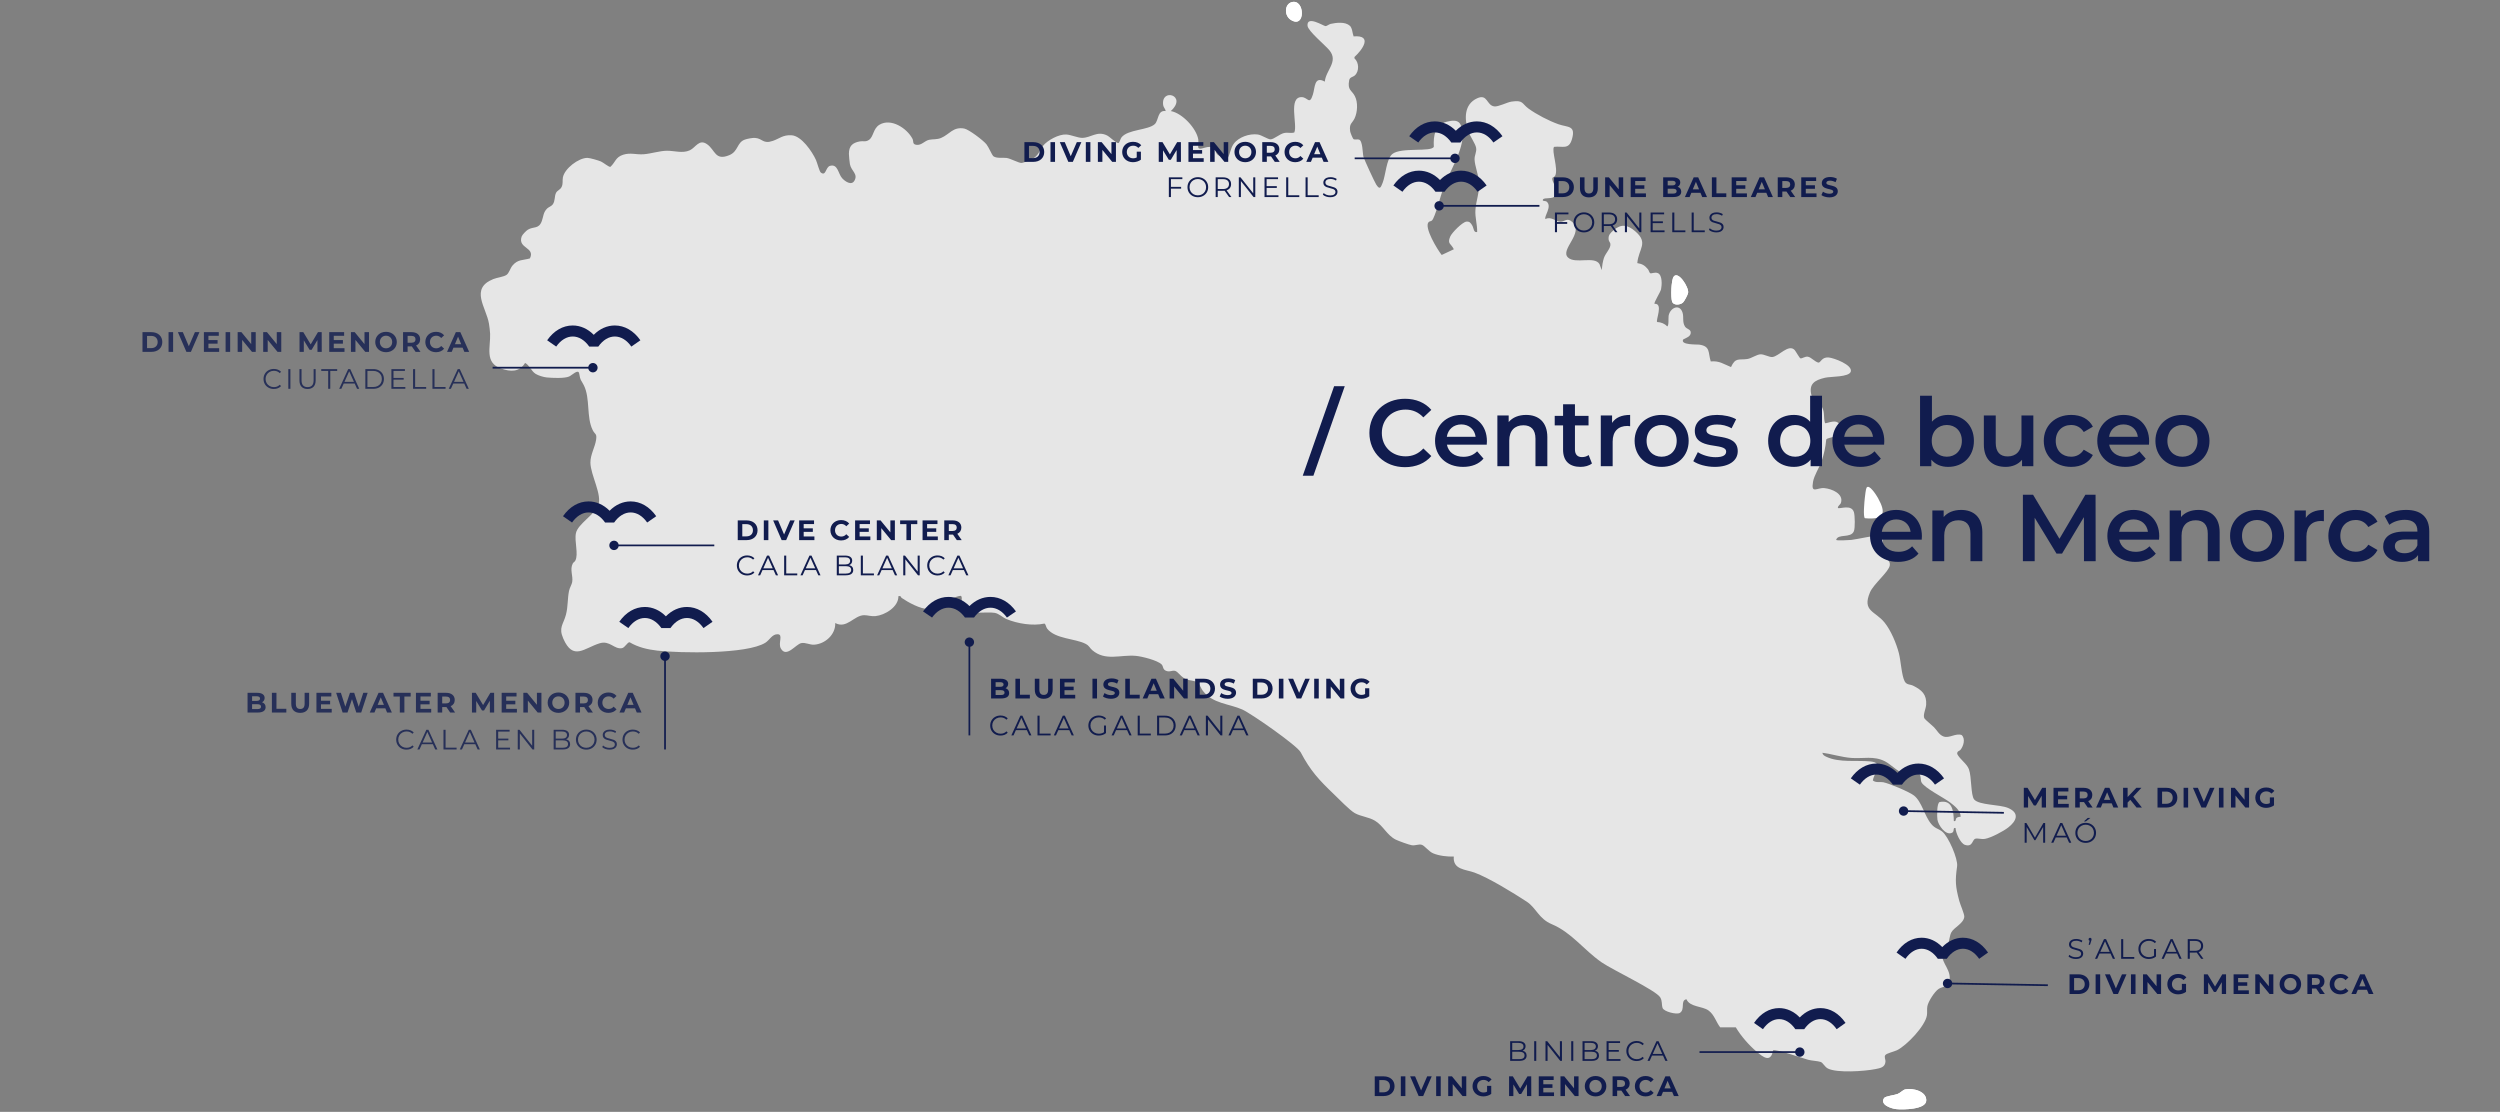 <?xml version="1.0" encoding="UTF-8"?> <svg xmlns="http://www.w3.org/2000/svg" width="1421" height="632" viewBox="0 0 1421 632" fill="none"><rect x="0" y="0" width="1421" height="632" fill="#808080" stroke="none"/><path d="M734.284 1.199C730.101 2.292 729.743 8.829 733.758 11.331C742.167 16.565 741.767 -0.735 734.284 1.199Z" fill="white"></path><path d="M956.515 172.039C957.377 171.303 959.353 167.541 959.542 166.406C960.047 163.315 953.824 153.54 951.281 157.324C949.894 159.405 949.62 168.781 950.398 171.346C951.092 173.679 954.854 173.448 956.536 172.018L956.515 172.039Z" fill="white"></path><path d="M1060 294.551C1071.03 295.582 1072.34 291.84 1067.4 282.99C1066.66 281.665 1062.31 274.665 1060.92 277.293C1060.5 278.071 1060.1 281.855 1059.96 283.074C1059.75 284.819 1058.88 293.837 1060.02 294.551H1060Z" fill="white"></path><path d="M1070.89 624.167C1068.41 628.014 1075.07 630.116 1077.87 630.431C1081.4 630.809 1094.45 630.725 1094.87 625.764C1095.36 620.278 1087.12 618.26 1082.89 619.227C1081.65 619.5 1080.2 621.182 1078.6 621.812C1076.82 622.527 1071.62 623.01 1070.89 624.167Z" fill="white"></path><path opacity="0.8" d="M767.182 14.526C768.738 16.061 768.653 18.772 769.389 20.685C780.446 19.802 774.434 28.295 769.873 32.394V33.172C772.521 35.484 772.668 40.529 770.083 42.863C768.99 43.851 767.245 43.767 766.888 45.575C765.774 51.355 768.275 51.103 770.104 54.635C771.933 58.166 771.638 63.758 769.936 67.311C768.506 70.254 766.846 70.085 767.413 74.542C767.518 75.404 768.906 78.873 769.431 79.146C770.083 79.503 771.491 79.062 772.437 79.335C774.602 79.945 774.455 87.029 774.981 89.089C775.359 90.581 781.35 103.531 782.254 104.918C784.293 108.05 784.776 106.684 785.89 103.909C787.572 99.726 788.034 90.392 791.335 87.596C796.211 83.476 813.89 86.629 814.983 83.371C814.647 77.254 815.614 70.842 822.403 69.161C829.193 67.479 830.769 69.581 831.295 76.056C832.01 85.053 823.664 98.065 820.364 106.957C819.082 110.447 815.656 123.774 813.911 125.33C813.427 125.771 812.502 125.792 812.082 126.192C809.139 129.029 817.169 142.126 819.46 144.922L826.355 141.684C824.757 138.279 822.466 138.783 824.295 134.474C825.22 132.288 831.211 126.192 833.523 125.96C835.268 125.792 835.961 126.717 836.781 128.083C837.748 129.681 837.538 132.393 839.619 131.867C839.724 127.6 838.337 123.648 838.631 119.318C839.009 113.558 841.112 109.627 840.607 103.11C840.292 99.2 838.337 94.407 838.148 90.792C838.021 88.164 839.43 86.482 839.03 84.044C838.631 81.605 835.394 77.275 834.469 74.332C832.325 67.521 832.115 59.302 839.598 55.875C845.589 53.121 844.895 59.89 849.331 60.479C851.664 60.794 856.583 58.124 859.168 57.746C865.937 56.737 864.949 58.902 868.775 61.698C873.336 65.04 880.525 68.761 885.864 70.632C891.204 72.503 895.87 71.116 893.453 79.251C891.666 85.305 888.029 82.867 883.321 83.476C881.765 85.641 885.843 95.879 883.993 99.81C883.594 100.63 882.648 100.756 882.501 101.008C881.261 103.068 886.537 107.693 884.393 111.014C882.711 113.621 877.708 111.939 876.994 113.453C876.468 114.525 878.423 113.978 879.201 114.672C882.396 117.468 877.351 123.207 878.465 124.51C881.576 122.786 884.351 126.044 887.084 126.002C889.459 125.96 890.762 123.48 893.726 126.213C900.6 132.477 886.453 141.852 891.267 146.372C895.45 150.282 906.317 145.321 909.155 150.114L910.416 153.519C910.585 151.396 911.005 148.642 911.657 146.645C912.603 143.828 915.756 141.054 915.335 138.552C915.188 137.732 914.431 137.165 914.326 136.072C914.074 133.633 915.419 132.351 917.08 130.921C921.536 127.053 925.11 127.768 929.377 131.384C937.281 138.111 931.353 141.327 930.638 149.546C933.497 150.009 934.905 150.892 936.713 153.057C937.197 153.645 937.449 154.949 937.974 155.285C938.584 155.685 940.686 154.465 942.389 155.264C944.953 156.441 944.638 162.033 944.154 164.387C943.797 166.09 939.887 172.081 940.455 172.691C945.584 172.312 940.98 182.066 941.926 183.033C943.986 183.096 946.235 183.937 947.581 185.493C948.695 185.493 948.232 180.595 948.443 179.481C949.262 174.898 954.707 172.418 956.367 177.715C957.166 180.28 956.115 183.117 957.776 185.64C958.722 187.069 960.866 187.133 961.013 188.793C961.223 191.295 958.49 191.967 956.746 192.934C954.875 196.172 964.586 195.73 965.722 195.877C972.343 196.739 970.787 200.355 972.385 205.442C977.325 204.959 979.679 206.956 983.904 208.637C986.469 202.962 988.466 204.769 993.195 204.055C995.634 203.676 998.472 201.448 1000.76 201.385C1002.72 201.343 1005.74 203.088 1007.38 202.941C1011.06 202.604 1016.65 195.226 1020.12 198.989C1020.69 199.619 1022.9 203.634 1023.38 203.697C1024.45 203.866 1025.92 202.478 1027.61 202.751C1029.56 203.088 1031.58 205.715 1033.64 206.115C1034.92 206.094 1035.49 202.814 1039.46 203.193C1042.34 203.466 1053.02 207.334 1051.99 211.181C1051.09 214.46 1040.55 213.935 1037.3 214.713C1031.49 216.1 1027.9 218.118 1029.67 224.824C1030.65 228.587 1034.19 228.713 1035.72 231.551C1037.25 234.389 1036.39 237.5 1037.34 240.506C1038.16 241.073 1045.6 236.743 1045.92 243.218C1046.21 249.293 1038.85 248.2 1038.03 249.86C1037.65 254.107 1036.73 258.353 1035.3 262.368C1034.04 265.879 1031.16 270.209 1030.53 273.825C1029.27 281.077 1032.78 277.041 1036.98 277.44C1041.19 277.84 1048.02 280.636 1046.4 285.786C1046.02 286.963 1044.59 287.404 1044.65 288.708C1045.6 289.528 1052.33 286.353 1053.78 291.146C1054.34 293.038 1054.51 300.164 1053.73 301.972C1051.97 306.155 1044.63 303.149 1043.67 306.891C1044.15 307.417 1051.02 306.996 1052.26 306.891C1055.4 306.597 1066.91 303.801 1068.74 304.684C1071.6 306.071 1069.18 312.462 1069.94 315.3C1070.47 317.318 1074.63 317.717 1074.15 321.354C1073.66 324.991 1064.94 331.886 1062.9 336.7C1058.32 347.526 1065.84 347.21 1071.2 353.874C1074.8 358.33 1077.91 365.772 1079.34 371.322C1080.41 375.505 1080.89 383.998 1082.6 387.235C1083.75 389.4 1085.69 388.875 1087.45 389.757C1092.35 392.196 1095.23 394.782 1094.83 400.604C1094.68 402.917 1092.77 406.68 1093.88 408.382C1094.41 409.181 1098.15 412.229 1099.27 413.343C1100.99 415.067 1102.19 417.737 1104.79 418.641C1108.03 419.755 1111.58 416.602 1114.99 417.779C1117.3 419.902 1116.08 424.043 1114.32 426.23C1113.73 426.944 1112.32 426.818 1112.49 428.584C1114.06 431.695 1117.97 434.049 1119.13 437.224C1120.73 441.575 1120.14 452.023 1122.11 454.398C1124.89 457.72 1136.62 457.215 1141.37 459.233C1148.1 462.092 1146.27 466.612 1141.47 470.353C1138.74 472.477 1131.62 476.26 1128.27 476.807C1126.09 477.164 1124.32 476.344 1122.81 476.723C1120.96 477.206 1121.42 481.684 1116.9 480.233C1114.29 479.393 1111.6 473.296 1111.52 470.627C1109.73 470.269 1111.14 472.54 1109.57 473.338C1105.93 475.188 1101.7 469.008 1101.24 465.918C1100.99 464.299 1100.78 456.332 1102.54 455.87C1109.8 454.44 1110.43 461.167 1110.55 466.696C1112.13 467.011 1111.18 465.539 1112.3 464.762C1112.89 464.362 1113.77 464.32 1114.46 464.215C1114.36 460.705 1111.08 458.161 1108.54 456.185C1105.09 453.515 1093.55 447.755 1092.12 444.56C1091.53 443.215 1092.06 441.176 1090.9 439.893C1088.73 438.968 1086.3 440.209 1084.28 440.167C1079.88 440.083 1075.32 434.764 1071.48 432.767C1065.11 429.467 1059.05 431.317 1052.28 430.812C1046.76 430.392 1041.29 428.584 1035.8 427.869C1036.14 429.215 1037 429.635 1038.16 430.182C1045.39 433.608 1055.46 432.031 1063.09 432.788C1071.18 433.587 1065.25 438.926 1064.54 443.614C1066.26 445.065 1068.6 444.266 1070.43 444.623C1073.83 445.296 1085.29 450.089 1087.94 452.191C1092.5 455.828 1093.8 463.732 1097.77 468.419C1100.02 471.068 1101.51 470.795 1103.89 472.624C1107.44 475.356 1113.01 488.222 1112.42 492.384C1111.23 500.75 1111.48 503.84 1113.64 512.039C1114.19 514.141 1116.59 519.543 1116.5 521.036C1116.27 524.799 1110.72 527.069 1109.14 529.949C1108.18 531.715 1108.07 534.511 1107.34 536.508C1106.69 538.294 1104.44 541.321 1104.16 542.688C1103.28 547.418 1109.84 551.706 1107.86 558.181C1107 560.976 1103.87 560.829 1101.93 562.091C1099.64 563.562 1096.03 569.217 1095.52 571.908C1095.19 573.757 1095.52 575.397 1095.27 577.058C1094.35 583.175 1083.77 594.253 1078.27 596.944C1076.73 597.68 1072.36 598.71 1071.64 599.677C1070.8 600.812 1071.83 602.073 1071.69 603.587C1071.37 606.782 1068.58 607.139 1065.91 607.686C1059.91 608.905 1044.13 609.998 1038.98 607.35C1037.11 606.383 1036.16 604.028 1034.86 603.608C1033.07 603.019 1029.96 602.956 1027.73 602.368C1025.02 601.653 1008.81 595.998 1007.8 597.028C1006.54 604.323 1002.13 600.896 998.43 597.743C994.036 594.001 989.58 588.914 986.637 583.953H977.766C975.37 580.863 974.466 576.806 971.124 574.367C967.613 571.802 960.55 572.517 958.575 567.977C954.917 568.607 958.049 573.821 954.791 575.755C952.962 576.848 945.689 574.977 945.016 572.938C944.344 570.899 944.953 569.091 943.671 566.904C941.296 562.91 916.596 551.307 910.437 547.039C900.053 539.85 893.453 530.117 882.018 525.303C874.555 522.171 873.21 516.054 867.787 512.501C860.177 507.519 846.367 499.027 838.106 495.978C833.082 494.129 825.682 494.402 826.334 486.855C822.676 487.002 818.01 486.456 814.626 485.047C812.103 483.996 809.749 480.675 808.151 480.191C806.385 479.645 804.557 480.738 802.518 480.444C800.962 480.233 794.971 478.026 793.395 477.269C788.329 474.768 786.248 469.323 781.539 466.506C777.966 464.362 773.635 464.152 770.104 462.197C767.161 460.557 761.023 454.146 758.206 451.455C749.672 443.278 744.837 438.107 739.309 427.596C737.27 423.728 711.078 405.481 706.096 403.274C698.571 399.953 689.343 399.995 683.73 392.7C681.944 390.367 682.112 387.992 678.938 387.172C676.394 386.52 675.175 386.856 672.568 385.175C671.076 384.208 669.31 381.727 668.007 381.349C666.22 380.823 664.917 382.232 662.71 381.265C660.797 380.445 661.322 378.763 660.271 377.67C657.959 375.316 648.983 373.087 645.62 372.793C636.707 372.015 628.383 375.967 620.837 369.556C619.281 368.253 619.323 367.159 617.053 365.961C611.167 362.892 599.816 363.228 595.213 357.321C594.456 356.354 594.477 354.778 593.636 354.442C586.994 355.892 578.417 354.505 572.132 351.898C569.778 350.91 567.844 348.766 565.363 348.345C561.033 347.61 551.175 349.396 547.979 346.538C545.31 344.141 547.643 339.201 546.067 338.655C539.992 339.327 533.706 346.096 527.61 346.159C523.112 346.201 516.175 342.375 512.497 339.853C511.929 339.453 512.244 338.465 510.647 338.886C510.794 344.982 502.974 349.67 497.614 350.195C495.176 350.447 493.263 349.67 491.224 349.67C485.464 349.67 481.302 357.679 474.744 354.126C475.059 360.643 468.984 366.087 462.678 366.445C460.282 366.571 457.822 365.078 455.447 365.541C452.336 366.15 446.976 374.202 443.822 368.589C442.12 365.562 445.378 360.643 442.057 360.496C438.925 360.37 437.453 363.796 435.036 365.331C424.505 371.931 386.625 371.28 373.761 369.829C368.19 369.199 362.725 367.958 357.869 365.057C356.629 364.952 355.221 368.105 353.518 368.421C349.167 369.241 346.644 363.901 340.906 365.625C332.14 368.274 325.771 375.883 320.158 362.955C317.384 356.565 320.2 355.051 321.693 349.354C322.912 344.667 322.513 340.294 323.438 335.859C323.837 333.967 325.014 332.243 325.245 330.793C325.813 327.282 323.774 323.75 325.561 320.282C325.876 319.672 326.633 319.336 326.969 318.726C329.008 315.026 326.317 307.564 327.389 302.918C328.525 297.894 337.795 292.534 339.96 287.467C342.545 281.434 335.651 270.062 335.587 262.936C335.566 258.374 338.194 254.233 338.825 249.965C339.371 246.224 338.173 247.085 336.891 244.479C333.191 237.058 335.587 226.463 331.867 219.022C330.101 215.469 329.975 216.815 329.218 212.337C328.735 209.478 325.119 213.304 323.501 213.998C320.831 215.175 313.894 214.839 310.783 214.544C308.933 214.355 306.032 213.493 304.456 212.505C301.87 210.866 301.072 207.67 298.465 206.283C295.228 211.601 290.225 211.37 284.844 209.499C275.279 206.157 278.895 197.37 278.58 189.697C278.517 188.163 278.18 185.493 277.928 183.958C276.372 174.73 266.913 164.03 280.387 158.628C282.574 157.745 286.21 157.387 287.871 156.273C289.405 155.243 289.931 152.552 291.339 150.892C294.366 147.318 297.141 148.054 301.198 146.877C304.393 140.465 294.114 141.348 296.51 134.432C296.847 133.423 299.054 131.153 300.021 130.564C303.3 128.567 306.222 130.375 307.945 125.708C308.933 123.08 308.702 120.747 311.035 118.477C311.918 117.636 313.369 117.278 314.167 116.206C315.618 114.251 315.071 111.624 316.017 109.69C316.774 108.113 318.477 107.987 319.296 106.095C320.116 104.203 319.591 102.753 319.948 100.84C320.894 95.795 328.84 89.74 333.843 89.74C335.251 89.74 340.107 91.149 341.557 91.78C343.008 92.41 345.972 94.975 346.939 94.849C349.902 92.137 349.776 89.362 354.254 87.933C358.374 86.629 361.569 87.975 365.794 87.68C370.019 87.386 374.917 85.725 379.079 85.683C383.241 85.641 387.971 87.323 392.07 85.431C395.475 83.855 397.367 78.725 401.97 82.026C406.574 85.326 406.448 91.527 414.499 88.206C419.733 86.062 418.766 80.996 423.348 79.356C424.694 78.873 427.763 78.284 429.15 78.389C433.564 78.683 433.585 82.047 439.303 80.071C443.192 78.725 444.937 76.623 449.855 76.875C455.552 77.17 461.627 86.146 463.813 90.96C464.486 92.452 465.726 97.413 466.546 98.065C469.531 100.398 469.236 95.017 471.738 94.281C476.257 92.978 476.341 98.633 478.611 101.218C480.293 103.131 483.93 105.612 485.611 102.774C487.924 98.864 483.825 97.245 483.089 93.314C482.9 92.242 482.521 88.563 482.521 87.449C482.521 82.951 484.518 81.164 488.743 80.365C490.635 80.008 491.897 80.827 493.851 79.566C496.584 77.8 496.206 73.092 499.905 70.884C506.443 66.974 515.524 72.881 518.656 78.894C519.433 80.365 518.361 82.11 521.136 82.341C523.911 82.572 525.55 80.008 528.136 79.461C530.364 78.999 532.529 79.419 534.947 78.389C539.655 76.413 541.757 71.872 548.085 73.071C550.691 73.575 558.91 79.776 560.718 82.047C561.916 83.56 563.955 88.248 564.523 88.71C566.435 90.224 569.82 89.446 572.174 89.783C574.381 90.098 579.195 92.725 580.624 92.62C582.054 92.515 586.657 90.56 587.961 89.593C590.588 87.617 590.903 85.347 592.711 83.035C595.318 79.713 601.981 76.14 606.164 76.455C608.834 76.644 612.681 78.368 615.077 78.368C620.059 78.368 623.569 74.185 629.245 76.981C630.779 77.737 634.647 81.605 635.698 81.311C636.35 81.122 636.791 78.957 637.443 78.116C641.038 73.47 652.662 74.059 656.404 70.527C658.611 68.425 657.875 62.476 662.542 63.127C662.436 61.866 661.364 61.151 661.154 59.806C659.683 49.674 675.217 54.257 665.484 63.127C671.98 64.284 680.01 72.902 681.103 79.23C681.355 80.638 680.787 83.497 681.187 84.065C682.406 85.788 687.325 81.71 690.1 84.506C690.961 85.368 691.024 86.882 691.907 87.743C693.232 89.026 695.943 89.698 697.73 90.035C699.328 87.47 699.328 84.422 701.177 81.837C703.994 77.906 710.174 75.824 714.862 76.434C717.174 76.749 720.685 79.251 722.198 79.209C724.132 79.146 727.39 76.14 729.871 75.614C732.057 75.152 733.738 75.887 735.672 75.299C737.669 71.073 732.015 54.971 739.96 55.202C743.429 55.307 744.291 59.995 746.267 53.668C747.486 49.758 746.939 43.01 753.014 46.395C753.624 39.836 760.834 35.085 755.726 28.695C753.372 25.752 743.45 17.658 743.198 14.652C742.672 8.577 752.194 14.715 753.329 14.82C754.191 14.905 755.326 13.811 756.335 13.58C759.341 12.886 764.681 12.235 767.098 14.589L767.182 14.526Z" fill="white"></path><path d="M1070.89 624.167C1071.64 623.01 1076.84 622.527 1078.6 621.812C1080.2 621.161 1081.65 619.5 1082.89 619.227C1087.12 618.26 1095.36 620.278 1094.87 625.764C1094.45 630.725 1081.38 630.809 1077.87 630.431C1075.07 630.137 1068.41 628.014 1070.89 624.167Z" fill="white"></path><path d="M956.516 172.039C954.834 173.448 951.072 173.7 950.378 171.367C949.621 168.802 949.874 159.426 951.261 157.345C953.804 153.561 960.048 163.336 959.522 166.426C959.333 167.541 957.378 171.324 956.495 172.06L956.516 172.039Z" fill="white"></path><path d="M734.286 1.199C741.77 -0.735 742.169 16.565 733.761 11.331C729.767 8.85 730.103 2.292 734.286 1.199Z" fill="white"></path><path d="M571.552 391.176C572.8 391.576 573.6 392.536 573.6 393.944C573.6 395.88 572.064 397 569.12 397H563.328V385.8H568.8C571.6 385.8 573.04 386.968 573.04 388.712C573.04 389.832 572.464 390.696 571.552 391.176ZM568.48 387.752H565.904V390.392H568.48C569.744 390.392 570.432 389.944 570.432 389.064C570.432 388.184 569.744 387.752 568.48 387.752ZM568.928 395.048C570.272 395.048 570.992 394.632 570.992 393.672C570.992 392.728 570.272 392.28 568.928 392.28H565.904V395.048H568.928ZM577.162 397V385.8H579.754V394.888H585.37V397H577.162ZM593.254 397.192C590.07 397.192 588.182 395.368 588.182 392.072V385.8H590.774V391.976C590.774 394.104 591.702 394.984 593.27 394.984C594.854 394.984 595.766 394.104 595.766 391.976V385.8H598.326V392.072C598.326 395.368 596.438 397.192 593.254 397.192ZM605.063 394.92H611.159V397H602.487V385.8H610.951V387.88H605.063V390.312H610.263V392.328H605.063V394.92ZM620.953 397V385.8H623.545V397H620.953ZM631.483 397.192C629.707 397.192 627.915 396.664 626.923 395.896L627.803 393.944C628.747 394.632 630.155 395.112 631.499 395.112C633.035 395.112 633.659 394.6 633.659 393.912C633.659 391.816 627.147 393.256 627.147 389.096C627.147 387.192 628.683 385.608 631.867 385.608C633.275 385.608 634.715 385.944 635.755 386.6L634.955 388.568C633.915 387.976 632.843 387.688 631.851 387.688C630.315 387.688 629.723 388.264 629.723 388.968C629.723 391.032 636.235 389.608 636.235 393.72C636.235 395.592 634.683 397.192 631.483 397.192ZM639.606 397V385.8H642.198V394.888H647.814V397H639.606ZM659.324 397L658.332 394.6H653.132L652.14 397H649.484L654.476 385.8H657.036L662.044 397H659.324ZM653.964 392.632H657.516L655.74 388.344L653.964 392.632ZM672.518 385.8H675.078V397H672.95L667.366 390.2V397H664.806V385.8H666.95L672.518 392.6V385.8ZM679.328 397V385.8H684.416C688.08 385.8 690.592 388.008 690.592 391.4C690.592 394.792 688.08 397 684.416 397H679.328ZM681.92 394.872H684.288C686.512 394.872 687.968 393.544 687.968 391.4C687.968 389.256 686.512 387.928 684.288 387.928H681.92V394.872ZM697.827 397.192C696.051 397.192 694.259 396.664 693.267 395.896L694.147 393.944C695.091 394.632 696.499 395.112 697.843 395.112C699.379 395.112 700.003 394.6 700.003 393.912C700.003 391.816 693.491 393.256 693.491 389.096C693.491 387.192 695.027 385.608 698.211 385.608C699.619 385.608 701.059 385.944 702.099 386.6L701.299 388.568C700.259 387.976 699.187 387.688 698.195 387.688C696.659 387.688 696.067 388.264 696.067 388.968C696.067 391.032 702.579 389.608 702.579 393.72C702.579 395.592 701.027 397.192 697.827 397.192ZM712.081 397V385.8H717.169C720.833 385.8 723.345 388.008 723.345 391.4C723.345 394.792 720.833 397 717.169 397H712.081ZM714.673 394.872H717.041C719.265 394.872 720.721 393.544 720.721 391.4C720.721 389.256 719.265 387.928 717.041 387.928H714.673V394.872ZM726.9 397V385.8H729.492V397H726.9ZM741.879 385.8H744.455L739.607 397H737.047L732.215 385.8H735.015L738.423 393.8L741.879 385.8ZM746.991 397V385.8H749.583V397H746.991ZM761.552 385.8H764.112V397H761.984L756.4 390.2V397H753.84V385.8H755.984L761.552 392.6V385.8ZM775.93 394.504V391.224H778.298V395.768C777.066 396.696 775.37 397.192 773.77 397.192C770.25 397.192 767.658 394.776 767.658 391.4C767.658 388.024 770.25 385.608 773.818 385.608C775.786 385.608 777.418 386.28 778.506 387.544L776.842 389.08C776.026 388.216 775.082 387.816 773.946 387.816C771.77 387.816 770.282 389.272 770.282 391.4C770.282 393.496 771.77 394.984 773.914 394.984C774.618 394.984 775.274 394.856 775.93 394.504ZM568.688 418.096C567.579 418.096 566.576 417.851 565.68 417.36C564.795 416.869 564.096 416.192 563.584 415.328C563.083 414.453 562.832 413.477 562.832 412.4C562.832 411.323 563.083 410.352 563.584 409.488C564.096 408.613 564.8 407.931 565.696 407.44C566.592 406.949 567.595 406.704 568.704 406.704C569.536 406.704 570.304 406.843 571.008 407.12C571.712 407.397 572.309 407.803 572.8 408.336L572.048 409.088C571.173 408.203 570.069 407.76 568.736 407.76C567.851 407.76 567.045 407.963 566.32 408.368C565.595 408.773 565.024 409.328 564.608 410.032C564.203 410.736 564 411.525 564 412.4C564 413.275 564.203 414.064 564.608 414.768C565.024 415.472 565.595 416.027 566.32 416.432C567.045 416.837 567.851 417.04 568.736 417.04C570.08 417.04 571.184 416.592 572.048 415.696L572.8 416.448C572.309 416.981 571.707 417.392 570.992 417.68C570.288 417.957 569.52 418.096 568.688 418.096ZM583.667 415.008H577.427L576.083 418H574.851L579.971 406.8H581.139L586.259 418H585.011L583.667 415.008ZM583.235 414.048L580.547 408.032L577.859 414.048H583.235ZM589.712 406.8H590.896V416.976H597.168V418H589.712V406.8ZM607.789 415.008H601.549L600.205 418H598.973L604.093 406.8H605.261L610.381 418H609.133L607.789 415.008ZM607.357 414.048L604.669 408.032L601.981 414.048H607.357ZM627.509 412.4H628.645V416.672C628.122 417.131 627.504 417.483 626.789 417.728C626.074 417.973 625.322 418.096 624.533 418.096C623.413 418.096 622.405 417.851 621.509 417.36C620.613 416.869 619.909 416.192 619.397 415.328C618.885 414.453 618.629 413.477 618.629 412.4C618.629 411.323 618.885 410.352 619.397 409.488C619.909 408.613 620.613 407.931 621.509 407.44C622.405 406.949 623.418 406.704 624.549 406.704C625.402 406.704 626.186 406.843 626.901 407.12C627.616 407.387 628.218 407.787 628.709 408.32L627.973 409.072C627.088 408.197 625.962 407.76 624.597 407.76C623.69 407.76 622.869 407.963 622.133 408.368C621.408 408.763 620.837 409.317 620.421 410.032C620.005 410.736 619.797 411.525 619.797 412.4C619.797 413.275 620.005 414.064 620.421 414.768C620.837 415.472 621.408 416.027 622.133 416.432C622.858 416.837 623.674 417.04 624.581 417.04C625.733 417.04 626.709 416.752 627.509 416.176V412.4ZM640.62 415.008H634.38L633.036 418H631.804L636.924 406.8H638.092L643.212 418H641.964L640.62 415.008ZM640.188 414.048L637.5 408.032L634.812 414.048H640.188ZM646.665 406.8H647.849V416.976H654.121V418H646.665V406.8ZM657.687 406.8H662.247C663.431 406.8 664.476 407.04 665.383 407.52C666.289 407.989 666.993 408.651 667.495 409.504C667.996 410.347 668.247 411.312 668.247 412.4C668.247 413.488 667.996 414.459 667.495 415.312C666.993 416.155 666.289 416.816 665.383 417.296C664.476 417.765 663.431 418 662.247 418H657.687V406.8ZM662.183 416.976C663.164 416.976 664.023 416.784 664.759 416.4C665.495 416.005 666.065 415.467 666.471 414.784C666.876 414.091 667.079 413.296 667.079 412.4C667.079 411.504 666.876 410.715 666.471 410.032C666.065 409.339 665.495 408.8 664.759 408.416C664.023 408.021 663.164 407.824 662.183 407.824H658.871V416.976H662.183ZM679.373 415.008H673.133L671.789 418H670.557L675.677 406.8H676.845L681.965 418H680.717L679.373 415.008ZM678.941 414.048L676.253 408.032L673.565 414.048H678.941ZM694.778 406.8V418H693.802L686.602 408.912V418H685.418V406.8H686.394L693.61 415.888V406.8H694.778ZM707.057 415.008H700.817L699.473 418H698.241L703.361 406.8H704.529L709.649 418H708.401L707.057 415.008ZM706.625 414.048L703.937 408.032L701.249 414.048H706.625Z" fill="#111C4E"></path><path d="M419.328 307V295.8H424.416C428.08 295.8 430.592 298.008 430.592 301.4C430.592 304.792 428.08 307 424.416 307H419.328ZM421.92 304.872H424.288C426.512 304.872 427.968 303.544 427.968 301.4C427.968 299.256 426.512 297.928 424.288 297.928H421.92V304.872ZM434.147 307V295.8H436.739V307H434.147ZM449.126 295.8H451.702L446.854 307H444.294L439.462 295.8H442.262L445.67 303.8L449.126 295.8ZM456.813 304.92H462.909V307H454.237V295.8H462.701V297.88H456.813V300.312H462.013V302.328H456.813V304.92ZM478.063 307.192C474.591 307.192 471.999 304.776 471.999 301.4C471.999 298.024 474.591 295.608 478.079 295.608C480.015 295.608 481.631 296.312 482.687 297.592L481.023 299.128C480.271 298.264 479.327 297.816 478.207 297.816C476.111 297.816 474.623 299.288 474.623 301.4C474.623 303.512 476.111 304.984 478.207 304.984C479.327 304.984 480.271 304.536 481.023 303.656L482.687 305.192C481.631 306.488 480.015 307.192 478.063 307.192ZM488.613 304.92H494.709V307H486.037V295.8H494.501V297.88H488.613V300.312H493.813V302.328H488.613V304.92ZM506.084 295.8H508.644V307H506.516L500.932 300.2V307H498.372V295.8H500.516L506.084 302.6V295.8ZM515.214 307V297.912H511.63V295.8H521.39V297.912H517.806V307H515.214ZM526.96 304.92H533.056V307H524.384V295.8H532.848V297.88H526.96V300.312H532.16V302.328H526.96V304.92ZM546.639 307H543.855L541.695 303.88H541.567H539.311V307H536.719V295.8H541.567C544.559 295.8 546.431 297.352 546.431 299.864C546.431 301.544 545.583 302.776 544.127 303.4L546.639 307ZM543.807 299.864C543.807 298.632 543.007 297.912 541.423 297.912H539.311V301.816H541.423C543.007 301.816 543.807 301.08 543.807 299.864ZM424.688 327.096C423.579 327.096 422.576 326.851 421.68 326.36C420.795 325.869 420.096 325.192 419.584 324.328C419.083 323.453 418.832 322.477 418.832 321.4C418.832 320.323 419.083 319.352 419.584 318.488C420.096 317.613 420.8 316.931 421.696 316.44C422.592 315.949 423.595 315.704 424.704 315.704C425.536 315.704 426.304 315.843 427.008 316.12C427.712 316.397 428.309 316.803 428.8 317.336L428.048 318.088C427.173 317.203 426.069 316.76 424.736 316.76C423.851 316.76 423.045 316.963 422.32 317.368C421.595 317.773 421.024 318.328 420.608 319.032C420.203 319.736 420 320.525 420 321.4C420 322.275 420.203 323.064 420.608 323.768C421.024 324.472 421.595 325.027 422.32 325.432C423.045 325.837 423.851 326.04 424.736 326.04C426.08 326.04 427.184 325.592 428.048 324.696L428.8 325.448C428.309 325.981 427.707 326.392 426.992 326.68C426.288 326.957 425.52 327.096 424.688 327.096ZM439.667 324.008H433.427L432.083 327H430.851L435.971 315.8H437.139L442.259 327H441.011L439.667 324.008ZM439.235 323.048L436.547 317.032L433.859 323.048H439.235ZM445.712 315.8H446.896V325.976H453.168V327H445.712V315.8ZM463.789 324.008H457.549L456.205 327H454.973L460.093 315.8H461.261L466.381 327H465.133L463.789 324.008ZM463.357 323.048L460.669 317.032L457.981 323.048H463.357ZM482.677 321.224C483.413 321.384 483.978 321.704 484.373 322.184C484.778 322.653 484.981 323.261 484.981 324.008C484.981 324.968 484.624 325.709 483.909 326.232C483.205 326.744 482.16 327 480.773 327H475.621V315.8H480.453C481.701 315.8 482.666 316.051 483.349 316.552C484.042 317.053 484.389 317.763 484.389 318.68C484.389 319.299 484.234 319.827 483.925 320.264C483.626 320.691 483.21 321.011 482.677 321.224ZM476.805 316.776V320.84H480.373C481.28 320.84 481.978 320.669 482.469 320.328C482.96 319.976 483.205 319.469 483.205 318.808C483.205 318.147 482.96 317.645 482.469 317.304C481.978 316.952 481.28 316.776 480.373 316.776H476.805ZM480.757 326.024C481.76 326.024 482.517 325.853 483.029 325.512C483.541 325.171 483.797 324.637 483.797 323.912C483.797 322.515 482.784 321.816 480.757 321.816H476.805V326.024H480.757ZM489.283 315.8H490.467V325.976H496.739V327H489.283V315.8ZM507.36 324.008H501.12L499.776 327H498.544L503.664 315.8H504.832L509.952 327H508.704L507.36 324.008ZM506.928 323.048L504.24 317.032L501.552 323.048H506.928ZM522.765 315.8V327H521.789L514.589 317.912V327H513.405V315.8H514.381L521.597 324.888V315.8H522.765ZM532.885 327.096C531.776 327.096 530.773 326.851 529.877 326.36C528.992 325.869 528.293 325.192 527.781 324.328C527.28 323.453 527.029 322.477 527.029 321.4C527.029 320.323 527.28 319.352 527.781 318.488C528.293 317.613 528.997 316.931 529.893 316.44C530.789 315.949 531.792 315.704 532.901 315.704C533.733 315.704 534.501 315.843 535.205 316.12C535.909 316.397 536.506 316.803 536.997 317.336L536.245 318.088C535.37 317.203 534.266 316.76 532.933 316.76C532.048 316.76 531.242 316.963 530.517 317.368C529.792 317.773 529.221 318.328 528.805 319.032C528.4 319.736 528.197 320.525 528.197 321.4C528.197 322.275 528.4 323.064 528.805 323.768C529.221 324.472 529.792 325.027 530.517 325.432C531.242 325.837 532.048 326.04 532.933 326.04C534.277 326.04 535.381 325.592 536.245 324.696L536.997 325.448C536.506 325.981 535.904 326.392 535.189 326.68C534.485 326.957 533.717 327.096 532.885 327.096ZM547.864 324.008H541.624L540.28 327H539.048L544.168 315.8H545.336L550.456 327H549.208L547.864 324.008ZM547.432 323.048L544.744 317.032L542.056 323.048H547.432Z" fill="#111C4E"></path><path d="M346.333 310C346.333 311.473 347.527 312.667 349 312.667C350.473 312.667 351.667 311.473 351.667 310C351.667 308.527 350.473 307.333 349 307.333C347.527 307.333 346.333 308.527 346.333 310ZM349 310V310.5H406.009V310V309.5H349V310Z" fill="#111C4E"></path><path d="M539.112 339.284C543.497 339.284 547.634 341.11 551.046 344.483C554.459 341.11 558.577 339.284 562.981 339.284C568.529 339.284 573.677 342.209 577.471 347.52L572.342 351.024C569.768 347.408 566.432 345.415 562.981 345.415C559.53 345.415 556.213 347.408 553.62 351.024H548.492C545.899 347.408 542.581 345.415 539.131 345.415C535.68 345.415 532.363 347.408 529.77 351.024L524.641 347.52C528.416 342.209 533.545 339.284 539.112 339.284Z" fill="#111C4E"></path><path d="M551 362.333C549.527 362.333 548.333 363.527 548.333 365C548.333 366.473 549.527 367.667 551 367.667C552.473 367.667 553.667 366.473 553.667 365C553.667 363.527 552.473 362.333 551 362.333ZM551 365L550.5 365L550.5 418L551 418L551.5 418L551.5 365L551 365Z" fill="#111C4E"></path><path d="M378 370.333C376.527 370.333 375.333 371.527 375.333 373C375.333 374.473 376.527 375.667 378 375.667C379.473 375.667 380.667 374.473 380.667 373C380.667 371.527 379.473 370.333 378 370.333ZM378 373L377.5 373L377.5 426L378 426L378.5 426L378.5 373L378 373Z" fill="#111C4E"></path><path d="M1079.33 460.953C1079.31 462.426 1080.48 463.64 1081.95 463.666C1083.43 463.692 1084.64 462.519 1084.67 461.047C1084.69 459.574 1083.52 458.36 1082.05 458.334C1080.57 458.308 1079.36 459.481 1079.33 460.953ZM1082 461L1081.99 461.5L1138.99 462.5L1139 462L1139.01 461.5L1082.01 460.5L1082 461Z" fill="#111C4E"></path><path d="M148.933 399.176C150.181 399.576 150.981 400.536 150.981 401.944C150.981 403.88 149.445 405 146.501 405H140.709V393.8H146.181C148.981 393.8 150.421 394.968 150.421 396.712C150.421 397.832 149.845 398.696 148.933 399.176ZM145.861 395.752H143.285V398.392H145.861C147.125 398.392 147.813 397.944 147.813 397.064C147.813 396.184 147.125 395.752 145.861 395.752ZM146.309 403.048C147.653 403.048 148.373 402.632 148.373 401.672C148.373 400.728 147.653 400.28 146.309 400.28H143.285V403.048H146.309ZM154.543 405V393.8H157.135V402.888H162.751V405H154.543ZM170.635 405.192C167.451 405.192 165.563 403.368 165.563 400.072V393.8H168.155V399.976C168.155 402.104 169.083 402.984 170.651 402.984C172.235 402.984 173.147 402.104 173.147 399.976V393.8H175.707V400.072C175.707 403.368 173.819 405.192 170.635 405.192ZM182.444 402.92H188.54V405H179.868V393.8H188.332V395.88H182.444V398.312H187.644V400.328H182.444V402.92ZM206.494 393.8H208.974L205.31 405H202.526L200.062 397.416L197.518 405H194.75L191.07 393.8H193.758L196.286 401.672L198.926 393.8H201.326L203.886 401.736L206.494 393.8ZM220.014 405L219.022 402.6H213.822L212.83 405H210.174L215.166 393.8H217.726L222.734 405H220.014ZM214.654 400.632H218.206L216.43 396.344L214.654 400.632ZM227.254 405V395.912H223.67V393.8H233.43V395.912H229.846V405H227.254ZM239 402.92H245.096V405H236.424V393.8H244.888V395.88H239V398.312H244.2V400.328H239V402.92ZM258.679 405H255.895L253.735 401.88H253.607H251.351V405H248.759V393.8H253.607C256.599 393.8 258.471 395.352 258.471 397.864C258.471 399.544 257.623 400.776 256.167 401.4L258.679 405ZM255.847 397.864C255.847 396.632 255.047 395.912 253.463 395.912H251.351V399.816H253.463C255.047 399.816 255.847 399.08 255.847 397.864ZM280.88 405H278.448L278.432 398.28L275.136 403.816H273.968L270.688 398.424V405H268.256V393.8H270.4L274.592 400.76L278.72 393.8H280.848L280.88 405ZM287.713 402.92H293.809V405H285.137V393.8H293.601V395.88H287.713V398.312H292.913V400.328H287.713V402.92ZM305.183 393.8H307.743V405H305.615L300.031 398.2V405H297.471V393.8H299.615L305.183 400.6V393.8ZM317.417 405.192C313.881 405.192 311.289 402.728 311.289 399.4C311.289 396.072 313.881 393.608 317.417 393.608C320.937 393.608 323.545 396.056 323.545 399.4C323.545 402.744 320.937 405.192 317.417 405.192ZM317.417 402.984C319.417 402.984 320.921 401.528 320.921 399.4C320.921 397.272 319.417 395.816 317.417 395.816C315.417 395.816 313.913 397.272 313.913 399.4C313.913 401.528 315.417 402.984 317.417 402.984ZM337.013 405H334.229L332.069 401.88H331.941H329.685V405H327.093V393.8H331.941C334.933 393.8 336.805 395.352 336.805 397.864C336.805 399.544 335.957 400.776 334.501 401.4L337.013 405ZM334.181 397.864C334.181 396.632 333.381 395.912 331.797 395.912H329.685V399.816H331.797C333.381 399.816 334.181 399.08 334.181 397.864ZM345.819 405.192C342.347 405.192 339.755 402.776 339.755 399.4C339.755 396.024 342.347 393.608 345.835 393.608C347.771 393.608 349.387 394.312 350.443 395.592L348.779 397.128C348.027 396.264 347.083 395.816 345.963 395.816C343.867 395.816 342.379 397.288 342.379 399.4C342.379 401.512 343.867 402.984 345.963 402.984C347.083 402.984 348.027 402.536 348.779 401.656L350.443 403.192C349.387 404.488 347.771 405.192 345.819 405.192ZM361.942 405L360.95 402.6H355.75L354.758 405H352.102L357.094 393.8H359.654L364.662 405H361.942ZM356.582 400.632H360.134L358.358 396.344L356.582 400.632ZM231.053 426.096C229.944 426.096 228.941 425.851 228.045 425.36C227.16 424.869 226.461 424.192 225.949 423.328C225.448 422.453 225.197 421.477 225.197 420.4C225.197 419.323 225.448 418.352 225.949 417.488C226.461 416.613 227.165 415.931 228.061 415.44C228.957 414.949 229.96 414.704 231.069 414.704C231.901 414.704 232.669 414.843 233.373 415.12C234.077 415.397 234.674 415.803 235.165 416.336L234.413 417.088C233.538 416.203 232.434 415.76 231.101 415.76C230.216 415.76 229.41 415.963 228.685 416.368C227.96 416.773 227.389 417.328 226.973 418.032C226.568 418.736 226.365 419.525 226.365 420.4C226.365 421.275 226.568 422.064 226.973 422.768C227.389 423.472 227.96 424.027 228.685 424.432C229.41 424.837 230.216 425.04 231.101 425.04C232.445 425.04 233.549 424.592 234.413 423.696L235.165 424.448C234.674 424.981 234.072 425.392 233.357 425.68C232.653 425.957 231.885 426.096 231.053 426.096ZM246.032 423.008H239.792L238.448 426H237.216L242.336 414.8H243.504L248.624 426H247.376L246.032 423.008ZM245.6 422.048L242.912 416.032L240.224 422.048H245.6ZM252.077 414.8H253.261V424.976H259.533V426H252.077V414.8ZM270.154 423.008H263.914L262.57 426H261.338L266.458 414.8H267.626L272.746 426H271.498L270.154 423.008ZM269.722 422.048L267.034 416.032L264.346 422.048H269.722ZM289.906 424.976V426H281.986V414.8H289.666V415.824H283.17V419.808H288.962V420.816H283.17V424.976H289.906ZM303.649 414.8V426H302.673L295.473 416.912V426H294.289V414.8H295.265L302.481 423.888V414.8H303.649ZM321.748 420.224C322.484 420.384 323.05 420.704 323.444 421.184C323.85 421.653 324.052 422.261 324.052 423.008C324.052 423.968 323.695 424.709 322.98 425.232C322.276 425.744 321.231 426 319.844 426H314.692V414.8H319.524C320.772 414.8 321.738 415.051 322.42 415.552C323.114 416.053 323.46 416.763 323.46 417.68C323.46 418.299 323.306 418.827 322.996 419.264C322.698 419.691 322.282 420.011 321.748 420.224ZM315.876 415.776V419.84H319.444C320.351 419.84 321.05 419.669 321.54 419.328C322.031 418.976 322.276 418.469 322.276 417.808C322.276 417.147 322.031 416.645 321.54 416.304C321.05 415.952 320.351 415.776 319.444 415.776H315.876ZM319.828 425.024C320.831 425.024 321.588 424.853 322.1 424.512C322.612 424.171 322.868 423.637 322.868 422.912C322.868 421.515 321.855 420.816 319.828 420.816H315.876V425.024H319.828ZM333.251 426.096C332.141 426.096 331.133 425.851 330.227 425.36C329.331 424.859 328.627 424.176 328.115 423.312C327.613 422.448 327.363 421.477 327.363 420.4C327.363 419.323 327.613 418.352 328.115 417.488C328.627 416.624 329.331 415.947 330.227 415.456C331.133 414.955 332.141 414.704 333.251 414.704C334.36 414.704 335.357 414.949 336.243 415.44C337.139 415.931 337.843 416.613 338.355 417.488C338.867 418.352 339.123 419.323 339.123 420.4C339.123 421.477 338.867 422.453 338.355 423.328C337.843 424.192 337.139 424.869 336.243 425.36C335.357 425.851 334.36 426.096 333.251 426.096ZM333.251 425.04C334.136 425.04 334.936 424.843 335.651 424.448C336.365 424.043 336.925 423.488 337.331 422.784C337.736 422.069 337.939 421.275 337.939 420.4C337.939 419.525 337.736 418.736 337.331 418.032C336.925 417.317 336.365 416.763 335.651 416.368C334.936 415.963 334.136 415.76 333.251 415.76C332.365 415.76 331.56 415.963 330.835 416.368C330.12 416.763 329.555 417.317 329.139 418.032C328.733 418.736 328.531 419.525 328.531 420.4C328.531 421.275 328.733 422.069 329.139 422.784C329.555 423.488 330.12 424.043 330.835 424.448C331.56 424.843 332.365 425.04 333.251 425.04ZM346.465 426.096C345.633 426.096 344.833 425.963 344.065 425.696C343.307 425.429 342.721 425.077 342.305 424.64L342.769 423.728C343.174 424.133 343.713 424.464 344.385 424.72C345.057 424.965 345.75 425.088 346.465 425.088C347.467 425.088 348.219 424.907 348.721 424.544C349.222 424.171 349.473 423.691 349.473 423.104C349.473 422.656 349.334 422.299 349.057 422.032C348.79 421.765 348.459 421.563 348.065 421.424C347.67 421.275 347.121 421.115 346.417 420.944C345.574 420.731 344.902 420.528 344.401 420.336C343.899 420.133 343.467 419.829 343.105 419.424C342.753 419.019 342.577 418.469 342.577 417.776C342.577 417.211 342.726 416.699 343.025 416.24C343.323 415.771 343.782 415.397 344.401 415.12C345.019 414.843 345.787 414.704 346.705 414.704C347.345 414.704 347.969 414.795 348.577 414.976C349.195 415.147 349.729 415.387 350.177 415.696L349.777 416.64C349.307 416.331 348.806 416.101 348.273 415.952C347.739 415.792 347.217 415.712 346.705 415.712C345.723 415.712 344.982 415.904 344.481 416.288C343.99 416.661 343.745 417.147 343.745 417.744C343.745 418.192 343.878 418.555 344.145 418.832C344.422 419.099 344.763 419.307 345.169 419.456C345.585 419.595 346.139 419.749 346.833 419.92C347.654 420.123 348.315 420.325 348.817 420.528C349.329 420.72 349.761 421.019 350.113 421.424C350.465 421.819 350.641 422.357 350.641 423.04C350.641 423.605 350.486 424.123 350.177 424.592C349.878 425.051 349.414 425.419 348.785 425.696C348.155 425.963 347.382 426.096 346.465 426.096ZM359.684 426.096C358.575 426.096 357.572 425.851 356.676 425.36C355.791 424.869 355.092 424.192 354.58 423.328C354.079 422.453 353.828 421.477 353.828 420.4C353.828 419.323 354.079 418.352 354.58 417.488C355.092 416.613 355.796 415.931 356.692 415.44C357.588 414.949 358.591 414.704 359.7 414.704C360.532 414.704 361.3 414.843 362.004 415.12C362.708 415.397 363.306 415.803 363.796 416.336L363.044 417.088C362.17 416.203 361.066 415.76 359.732 415.76C358.847 415.76 358.042 415.963 357.316 416.368C356.591 416.773 356.02 417.328 355.604 418.032C355.199 418.736 354.996 419.525 354.996 420.4C354.996 421.275 355.199 422.064 355.604 422.768C356.02 423.472 356.591 424.027 357.316 424.432C358.042 424.837 358.847 425.04 359.732 425.04C361.076 425.04 362.18 424.592 363.044 423.696L363.796 424.448C363.306 424.981 362.703 425.392 361.988 425.68C361.284 425.957 360.516 426.096 359.684 426.096Z" fill="#111C4E" fill-opacity="0.8"></path><path d="M80.987 200V188.8H86.075C89.739 188.8 92.251 191.008 92.251 194.4C92.251 197.792 89.739 200 86.075 200H80.987ZM83.579 197.872H85.947C88.171 197.872 89.627 196.544 89.627 194.4C89.627 192.256 88.171 190.928 85.947 190.928H83.579V197.872ZM95.806 200V188.8H98.398V200H95.806ZM110.785 188.8H113.361L108.513 200H105.953L101.121 188.8H103.921L107.329 196.8L110.785 188.8ZM118.472 197.92H124.568V200H115.896V188.8H124.36V190.88H118.472V193.312H123.672V195.328H118.472V197.92ZM128.231 200V188.8H130.823V200H128.231ZM142.793 188.8H145.353V200H143.225L137.641 193.2V200H135.081V188.8H137.225L142.793 195.6V188.8ZM157.314 188.8H159.874V200H157.746L152.162 193.2V200H149.602V188.8H151.746L157.314 195.6V188.8ZM182.88 200H180.448L180.432 193.28L177.136 198.816H175.968L172.688 193.424V200H170.256V188.8H172.4L176.592 195.76L180.72 188.8H182.848L182.88 200ZM189.713 197.92H195.809V200H187.137V188.8H195.601V190.88H189.713V193.312H194.913V195.328H189.713V197.92ZM207.183 188.8H209.743V200H207.615L202.031 193.2V200H199.471V188.8H201.615L207.183 195.6V188.8ZM219.417 200.192C215.881 200.192 213.289 197.728 213.289 194.4C213.289 191.072 215.881 188.608 219.417 188.608C222.937 188.608 225.545 191.056 225.545 194.4C225.545 197.744 222.937 200.192 219.417 200.192ZM219.417 197.984C221.417 197.984 222.921 196.528 222.921 194.4C222.921 192.272 221.417 190.816 219.417 190.816C217.417 190.816 215.913 192.272 215.913 194.4C215.913 196.528 217.417 197.984 219.417 197.984ZM239.013 200H236.229L234.069 196.88H233.941H231.685V200H229.093V188.8H233.941C236.933 188.8 238.805 190.352 238.805 192.864C238.805 194.544 237.957 195.776 236.501 196.4L239.013 200ZM236.181 192.864C236.181 191.632 235.381 190.912 233.797 190.912H231.685V194.816H233.797C235.381 194.816 236.181 194.08 236.181 192.864ZM247.819 200.192C244.347 200.192 241.755 197.776 241.755 194.4C241.755 191.024 244.347 188.608 247.835 188.608C249.771 188.608 251.387 189.312 252.443 190.592L250.779 192.128C250.027 191.264 249.083 190.816 247.963 190.816C245.867 190.816 244.379 192.288 244.379 194.4C244.379 196.512 245.867 197.984 247.963 197.984C249.083 197.984 250.027 197.536 250.779 196.656L252.443 198.192C251.387 199.488 249.771 200.192 247.819 200.192ZM263.942 200L262.95 197.6H257.75L256.758 200H254.102L259.094 188.8H261.654L266.662 200H263.942ZM258.582 195.632H262.134L260.358 191.344L258.582 195.632ZM155.644 221.096C154.534 221.096 153.532 220.851 152.636 220.36C151.75 219.869 151.052 219.192 150.54 218.328C150.038 217.453 149.788 216.477 149.788 215.4C149.788 214.323 150.038 213.352 150.54 212.488C151.052 211.613 151.756 210.931 152.652 210.44C153.548 209.949 154.55 209.704 155.66 209.704C156.492 209.704 157.26 209.843 157.964 210.12C158.668 210.397 159.265 210.803 159.756 211.336L159.004 212.088C158.129 211.203 157.025 210.76 155.692 210.76C154.806 210.76 154.001 210.963 153.276 211.368C152.55 211.773 151.98 212.328 151.564 213.032C151.158 213.736 150.956 214.525 150.956 215.4C150.956 216.275 151.158 217.064 151.564 217.768C151.98 218.472 152.55 219.027 153.276 219.432C154.001 219.837 154.806 220.04 155.692 220.04C157.036 220.04 158.14 219.592 159.004 218.696L159.756 219.448C159.265 219.981 158.662 220.392 157.948 220.68C157.244 220.957 156.476 221.096 155.644 221.096ZM163.88 209.8H165.064V221H163.88V209.8ZM174.82 221.096C173.369 221.096 172.239 220.68 171.428 219.848C170.617 219.016 170.212 217.805 170.212 216.216V209.8H171.396V216.168C171.396 217.469 171.689 218.44 172.276 219.08C172.863 219.72 173.711 220.04 174.82 220.04C175.94 220.04 176.793 219.72 177.38 219.08C177.967 218.44 178.26 217.469 178.26 216.168V209.8H179.412V216.216C179.412 217.805 179.007 219.016 178.196 219.848C177.396 220.68 176.271 221.096 174.82 221.096ZM186.537 210.824H182.601V209.8H191.657V210.824H187.721V221H186.537V210.824ZM201.61 218.008H195.37L194.026 221H192.794L197.914 209.8H199.082L204.202 221H202.954L201.61 218.008ZM201.178 217.048L198.49 211.032L195.802 217.048H201.178ZM207.655 209.8H212.215C213.399 209.8 214.444 210.04 215.351 210.52C216.257 210.989 216.961 211.651 217.463 212.504C217.964 213.347 218.215 214.312 218.215 215.4C218.215 216.488 217.964 217.459 217.463 218.312C216.961 219.155 216.257 219.816 215.351 220.296C214.444 220.765 213.399 221 212.215 221H207.655V209.8ZM212.151 219.976C213.132 219.976 213.991 219.784 214.727 219.4C215.463 219.005 216.033 218.467 216.439 217.784C216.844 217.091 217.047 216.296 217.047 215.4C217.047 214.504 216.844 213.715 216.439 213.032C216.033 212.339 215.463 211.8 214.727 211.416C213.991 211.021 213.132 210.824 212.151 210.824H208.839V219.976H212.151ZM230.393 219.976V221H222.473V209.8H230.153V210.824H223.657V214.808H229.449V215.816H223.657V219.976H230.393ZM234.777 209.8H235.961V219.976H242.233V221H234.777V209.8ZM245.798 209.8H246.982V219.976H253.254V221H245.798V209.8ZM263.876 218.008H257.636L256.292 221H255.06L260.18 209.8H261.348L266.468 221H265.22L263.876 218.008ZM263.444 217.048L260.756 211.032L258.068 217.048H263.444Z" fill="#111C4E" fill-opacity="0.8"></path><path d="M339.675 209C339.675 207.527 338.482 206.333 337.009 206.333C335.536 206.333 334.342 207.527 334.342 209C334.342 210.473 335.536 211.667 337.009 211.667C338.482 211.667 339.675 210.473 339.675 209ZM337.009 209L337.009 208.5L280 208.5L280 209L280 209.5L337.009 209.5L337.009 209Z" fill="#111C4E"></path><path d="M366.517 345C370.916 345 375.067 346.867 378.49 350.314C381.914 346.867 386.045 345 390.464 345C396.03 345 401.194 347.99 405 353.419L399.855 357C397.273 353.305 393.926 351.267 390.464 351.267C387.002 351.267 383.674 353.305 381.073 357H375.927C373.326 353.305 369.998 351.267 366.536 351.267C363.074 351.267 359.746 353.305 357.145 357L352 353.419C355.787 347.99 360.932 345 366.517 345Z" fill="#111C4E"></path><path d="M325.517 185C329.916 185 334.067 186.867 337.49 190.314C340.914 186.867 345.045 185 349.464 185C355.03 185 360.194 187.99 364 193.419L358.855 197C356.273 193.305 352.926 191.267 349.464 191.267C346.002 191.267 342.674 193.305 340.073 197H334.927C332.326 193.305 328.998 191.267 325.536 191.267C322.074 191.267 318.746 193.305 316.145 197L311 193.419C314.787 187.99 319.932 185 325.517 185Z" fill="#111C4E"></path><path d="M334.517 285C338.916 285 343.067 286.867 346.49 290.314C349.914 286.867 354.045 285 358.464 285C364.03 285 369.194 287.99 373 293.419L367.855 297C365.273 293.305 361.926 291.267 358.464 291.267C355.002 291.267 351.674 293.305 349.073 297H343.927C341.326 293.305 337.998 291.267 334.536 291.267C331.074 291.267 327.746 293.305 325.145 297L320 293.419C323.787 287.99 328.932 285 334.517 285Z" fill="#111C4E"></path><path d="M1011.24 573C1015.56 573 1019.63 574.867 1022.99 578.314C1026.35 574.867 1030.4 573 1034.74 573C1040.2 573 1045.27 575.99 1049 581.419L1043.95 585C1041.42 581.305 1038.13 579.267 1034.74 579.267C1031.34 579.267 1028.08 581.305 1025.52 585H1020.48C1017.92 581.305 1014.66 579.267 1011.26 579.267C1007.87 579.267 1004.6 581.305 1002.05 585L997 581.419C1000.72 575.99 1005.76 573 1011.24 573Z" fill="#111C4E"></path><path d="M1092.24 533C1096.56 533 1100.63 534.867 1103.99 538.314C1107.35 534.867 1111.4 533 1115.74 533C1121.2 533 1126.27 535.99 1130 541.419L1124.95 545C1122.42 541.305 1119.13 539.267 1115.74 539.267C1112.34 539.267 1109.08 541.305 1106.52 545H1101.48C1098.92 541.305 1095.66 539.267 1092.26 539.267C1088.87 539.267 1085.6 541.305 1083.05 545L1078 541.419C1081.72 535.99 1086.76 533 1092.24 533Z" fill="#111C4E"></path><path d="M1066.52 434C1070.92 434 1075.07 435.867 1078.49 439.314C1081.91 435.867 1086.05 434 1090.46 434C1096.03 434 1101.19 436.99 1105 442.419L1099.85 446C1097.27 442.305 1093.93 440.267 1090.46 440.267C1087 440.267 1083.67 442.305 1081.07 446H1075.93C1073.33 442.305 1070 440.267 1066.54 440.267C1063.07 440.267 1059.75 442.305 1057.15 446L1052 442.419C1055.79 436.99 1060.93 434 1066.52 434Z" fill="#111C4E"></path><path d="M806.517 97C810.916 97 815.067 98.867 818.49 102.314C821.914 98.867 826.045 97 830.464 97C836.03 97 841.194 99.99 845 105.419L839.855 109C837.273 105.305 833.926 103.267 830.464 103.267C827.002 103.267 823.674 105.305 821.073 109H815.927C813.326 105.305 809.998 103.267 806.536 103.267C803.074 103.267 799.746 105.305 797.145 109L792 105.419C795.787 99.99 800.932 97 806.517 97Z" fill="#111C4E"></path><path d="M815.517 69C819.916 69 824.067 70.867 827.49 74.314C830.914 70.867 835.045 69 839.464 69C845.03 69 850.194 71.99 854 77.419L848.855 81C846.273 77.305 842.926 75.267 839.464 75.267C836.002 75.267 832.674 77.305 830.073 81H824.927C822.326 77.305 818.998 75.267 815.536 75.267C812.074 75.267 808.746 77.305 806.145 81L801 77.419C804.787 71.99 809.932 69 815.517 69Z" fill="#111C4E"></path><path d="M865.424 597.224C866.16 597.384 866.725 597.704 867.12 598.184C867.525 598.653 867.728 599.261 867.728 600.008C867.728 600.968 867.37 601.709 866.656 602.232C865.952 602.744 864.906 603 863.52 603H858.368V591.8H863.2C864.448 591.8 865.413 592.051 866.096 592.552C866.789 593.053 867.136 593.763 867.136 594.68C867.136 595.299 866.981 595.827 866.672 596.264C866.373 596.691 865.957 597.011 865.424 597.224ZM859.552 592.776V596.84H863.12C864.026 596.84 864.725 596.669 865.216 596.328C865.706 595.976 865.952 595.469 865.952 594.808C865.952 594.147 865.706 593.645 865.216 593.304C864.725 592.952 864.026 592.776 863.12 592.776H859.552ZM863.504 602.024C864.506 602.024 865.264 601.853 865.776 601.512C866.288 601.171 866.544 600.637 866.544 599.912C866.544 598.515 865.53 597.816 863.504 597.816H859.552V602.024H863.504ZM872.03 591.8H873.214V603H872.03V591.8ZM887.818 591.8V603H886.842L879.642 593.912V603H878.458V591.8H879.434L886.65 600.888V591.8H887.818ZM893.074 591.8H894.258V603H893.074V591.8ZM906.558 597.224C907.294 597.384 907.859 597.704 908.254 598.184C908.659 598.653 908.862 599.261 908.862 600.008C908.862 600.968 908.505 601.709 907.79 602.232C907.086 602.744 906.041 603 904.654 603H899.502V591.8H904.334C905.582 591.8 906.547 592.051 907.23 592.552C907.923 593.053 908.27 593.763 908.27 594.68C908.27 595.299 908.115 595.827 907.806 596.264C907.507 596.691 907.091 597.011 906.558 597.224ZM900.686 592.776V596.84H904.254C905.161 596.84 905.859 596.669 906.35 596.328C906.841 595.976 907.086 595.469 907.086 594.808C907.086 594.147 906.841 593.645 906.35 593.304C905.859 592.952 905.161 592.776 904.254 592.776H900.686ZM904.638 602.024C905.641 602.024 906.398 601.853 906.91 601.512C907.422 601.171 907.678 600.637 907.678 599.912C907.678 598.515 906.665 597.816 904.638 597.816H900.686V602.024H904.638ZM921.085 601.976V603H913.165V591.8H920.845V592.824H914.349V596.808H920.141V597.816H914.349V601.976H921.085ZM930.269 603.096C929.16 603.096 928.157 602.851 927.261 602.36C926.376 601.869 925.677 601.192 925.165 600.328C924.664 599.453 924.413 598.477 924.413 597.4C924.413 596.323 924.664 595.352 925.165 594.488C925.677 593.613 926.381 592.931 927.277 592.44C928.173 591.949 929.176 591.704 930.285 591.704C931.117 591.704 931.885 591.843 932.589 592.12C933.293 592.397 933.891 592.803 934.381 593.336L933.629 594.088C932.755 593.203 931.651 592.76 930.317 592.76C929.432 592.76 928.627 592.963 927.901 593.368C927.176 593.773 926.605 594.328 926.189 595.032C925.784 595.736 925.581 596.525 925.581 597.4C925.581 598.275 925.784 599.064 926.189 599.768C926.605 600.472 927.176 601.027 927.901 601.432C928.627 601.837 929.432 602.04 930.317 602.04C931.661 602.04 932.765 601.592 933.629 600.696L934.381 601.448C933.891 601.981 933.288 602.392 932.573 602.68C931.869 602.957 931.101 603.096 930.269 603.096ZM945.248 600.008H939.008L937.664 603H936.432L941.552 591.8H942.72L947.84 603H946.592L945.248 600.008ZM944.816 599.048L942.128 593.032L939.44 599.048H944.816ZM781.403 623V611.8H786.491C790.155 611.8 792.667 614.008 792.667 617.4C792.667 620.792 790.155 623 786.491 623H781.403ZM783.995 620.872H786.363C788.587 620.872 790.043 619.544 790.043 617.4C790.043 615.256 788.587 613.928 786.363 613.928H783.995V620.872ZM796.222 623V611.8H798.814V623H796.222ZM811.201 611.8H813.777L808.929 623H806.369L801.537 611.8H804.337L807.745 619.8L811.201 611.8ZM816.312 623V611.8H818.904V623H816.312ZM830.874 611.8H833.434V623H831.306L825.722 616.2V623H823.162V611.8H825.306L830.874 618.6V611.8ZM845.252 620.504V617.224H847.62V621.768C846.388 622.696 844.692 623.192 843.092 623.192C839.572 623.192 836.98 620.776 836.98 617.4C836.98 614.024 839.572 611.608 843.14 611.608C845.108 611.608 846.74 612.28 847.828 613.544L846.164 615.08C845.348 614.216 844.404 613.816 843.268 613.816C841.092 613.816 839.604 615.272 839.604 617.4C839.604 619.496 841.092 620.984 843.236 620.984C843.94 620.984 844.596 620.856 845.252 620.504ZM870.383 623H867.951L867.935 616.28L864.639 621.816H863.471L860.191 616.424V623H857.759V611.8H859.903L864.095 618.76L868.223 611.8H870.351L870.383 623ZM877.217 620.92H883.312V623H874.641V611.8H883.105V613.88H877.217V616.312H882.417V618.328H877.217V620.92ZM894.687 611.8H897.247V623H895.119L889.535 616.2V623H886.975V611.8H889.119L894.687 618.6V611.8ZM906.921 623.192C903.385 623.192 900.793 620.728 900.793 617.4C900.793 614.072 903.385 611.608 906.921 611.608C910.441 611.608 913.049 614.056 913.049 617.4C913.049 620.744 910.441 623.192 906.921 623.192ZM906.921 620.984C908.921 620.984 910.425 619.528 910.425 617.4C910.425 615.272 908.921 613.816 906.921 613.816C904.921 613.816 903.417 615.272 903.417 617.4C903.417 619.528 904.921 620.984 906.921 620.984ZM926.517 623H923.733L921.573 619.88H921.445H919.189V623H916.597V611.8H921.445C924.437 611.8 926.309 613.352 926.309 615.864C926.309 617.544 925.461 618.776 924.005 619.4L926.517 623ZM923.685 615.864C923.685 614.632 922.885 613.912 921.301 613.912H919.189V617.816H921.301C922.885 617.816 923.685 617.08 923.685 615.864ZM935.322 623.192C931.85 623.192 929.258 620.776 929.258 617.4C929.258 614.024 931.85 611.608 935.338 611.608C937.274 611.608 938.89 612.312 939.946 613.592L938.282 615.128C937.53 614.264 936.586 613.816 935.466 613.816C933.37 613.816 931.882 615.288 931.882 617.4C931.882 619.512 933.37 620.984 935.466 620.984C936.586 620.984 937.53 620.536 938.282 619.656L939.946 621.192C938.89 622.488 937.274 623.192 935.322 623.192ZM951.446 623L950.454 620.6H945.254L944.262 623H941.606L946.598 611.8H949.158L954.166 623H951.446ZM946.086 618.632H949.638L947.862 614.344L946.086 618.632Z" fill="#111C4E"></path><path d="M1179.91 545.096C1179.08 545.096 1178.28 544.963 1177.51 544.696C1176.75 544.429 1176.17 544.077 1175.75 543.64L1176.22 542.728C1176.62 543.133 1177.16 543.464 1177.83 543.72C1178.5 543.965 1179.2 544.088 1179.91 544.088C1180.91 544.088 1181.67 543.907 1182.17 543.544C1182.67 543.171 1182.92 542.691 1182.92 542.104C1182.92 541.656 1182.78 541.299 1182.5 541.032C1182.24 540.765 1181.91 540.563 1181.51 540.424C1181.12 540.275 1180.57 540.115 1179.86 539.944C1179.02 539.731 1178.35 539.528 1177.85 539.336C1177.35 539.133 1176.91 538.829 1176.55 538.424C1176.2 538.019 1176.02 537.469 1176.02 536.776C1176.02 536.211 1176.17 535.699 1176.47 535.24C1176.77 534.771 1177.23 534.397 1177.85 534.12C1178.47 533.843 1179.23 533.704 1180.15 533.704C1180.79 533.704 1181.42 533.795 1182.02 533.976C1182.64 534.147 1183.18 534.387 1183.62 534.696L1183.22 535.64C1182.75 535.331 1182.25 535.101 1181.72 534.952C1181.19 534.792 1180.66 534.712 1180.15 534.712C1179.17 534.712 1178.43 534.904 1177.93 535.288C1177.44 535.661 1177.19 536.147 1177.19 536.744C1177.19 537.192 1177.33 537.555 1177.59 537.832C1177.87 538.099 1178.21 538.307 1178.62 538.456C1179.03 538.595 1179.59 538.749 1180.28 538.92C1181.1 539.123 1181.76 539.325 1182.26 539.528C1182.78 539.72 1183.21 540.019 1183.56 540.424C1183.91 540.819 1184.09 541.357 1184.09 542.04C1184.09 542.605 1183.93 543.123 1183.62 543.592C1183.33 544.051 1182.86 544.419 1182.23 544.696C1181.6 544.963 1180.83 545.096 1179.91 545.096ZM1188 533.048C1188.24 533.048 1188.45 533.133 1188.61 533.304C1188.77 533.464 1188.85 533.667 1188.85 533.912C1188.85 534.04 1188.83 534.179 1188.78 534.328C1188.75 534.467 1188.7 534.632 1188.64 534.824L1187.95 537.032H1187.18L1187.74 534.728C1187.56 534.675 1187.42 534.579 1187.31 534.44C1187.2 534.291 1187.15 534.115 1187.15 533.912C1187.15 533.656 1187.23 533.448 1187.39 533.288C1187.55 533.128 1187.75 533.048 1188 533.048ZM1199.61 542.008H1193.37L1192.03 545H1190.79L1195.91 533.8H1197.08L1202.2 545H1200.95L1199.61 542.008ZM1199.18 541.048L1196.49 535.032L1193.8 541.048H1199.18ZM1205.66 533.8H1206.84V543.976H1213.11V545H1205.66V533.8ZM1224.35 539.4H1225.48V543.672C1224.96 544.131 1224.34 544.483 1223.63 544.728C1222.91 544.973 1222.16 545.096 1221.37 545.096C1220.25 545.096 1219.24 544.851 1218.35 544.36C1217.45 543.869 1216.75 543.192 1216.23 542.328C1215.72 541.453 1215.47 540.477 1215.47 539.4C1215.47 538.323 1215.72 537.352 1216.23 536.488C1216.75 535.613 1217.45 534.931 1218.35 534.44C1219.24 533.949 1220.26 533.704 1221.39 533.704C1222.24 533.704 1223.02 533.843 1223.74 534.12C1224.45 534.387 1225.06 534.787 1225.55 535.32L1224.81 536.072C1223.93 535.197 1222.8 534.76 1221.43 534.76C1220.53 534.76 1219.71 534.963 1218.97 535.368C1218.25 535.763 1217.67 536.317 1217.26 537.032C1216.84 537.736 1216.63 538.525 1216.63 539.4C1216.63 540.275 1216.84 541.064 1217.26 541.768C1217.67 542.472 1218.25 543.027 1218.97 543.432C1219.7 543.837 1220.51 544.04 1221.42 544.04C1222.57 544.04 1223.55 543.752 1224.35 543.176V539.4ZM1237.46 542.008H1231.22L1229.87 545H1228.64L1233.76 533.8H1234.93L1240.05 545H1238.8L1237.46 542.008ZM1237.03 541.048L1234.34 535.032L1231.65 541.048H1237.03ZM1251.15 545L1248.59 541.4C1248.3 541.432 1248 541.448 1247.69 541.448H1244.69V545H1243.5V533.8H1247.69C1249.12 533.8 1250.24 534.141 1251.05 534.824C1251.86 535.507 1252.27 536.445 1252.27 537.64C1252.27 538.515 1252.05 539.256 1251.6 539.864C1251.16 540.461 1250.53 540.893 1249.71 541.16L1252.45 545H1251.15ZM1247.66 540.44C1248.77 540.44 1249.62 540.195 1250.21 539.704C1250.79 539.213 1251.09 538.525 1251.09 537.64C1251.09 536.733 1250.79 536.04 1250.21 535.56C1249.62 535.069 1248.77 534.824 1247.66 534.824H1244.69V540.44H1247.66ZM1176.33 565V553.8H1181.42C1185.08 553.8 1187.59 556.008 1187.59 559.4C1187.59 562.792 1185.08 565 1181.42 565H1176.33ZM1178.92 562.872H1181.29C1183.51 562.872 1184.97 561.544 1184.97 559.4C1184.97 557.256 1183.51 555.928 1181.29 555.928H1178.92V562.872ZM1191.15 565V553.8H1193.74V565H1191.15ZM1206.13 553.8H1208.7L1203.85 565H1201.29L1196.46 553.8H1199.26L1202.67 561.8L1206.13 553.8ZM1211.24 565V553.8H1213.83V565H1211.24ZM1225.8 553.8H1228.36V565H1226.23L1220.65 558.2V565H1218.09V553.8H1220.23L1225.8 560.6V553.8ZM1240.18 562.504V559.224H1242.55V563.768C1241.31 564.696 1239.62 565.192 1238.02 565.192C1234.5 565.192 1231.91 562.776 1231.91 559.4C1231.91 556.024 1234.5 553.608 1238.07 553.608C1240.03 553.608 1241.67 554.28 1242.75 555.544L1241.09 557.08C1240.27 556.216 1239.33 555.816 1238.19 555.816C1236.02 555.816 1234.53 557.272 1234.53 559.4C1234.53 561.496 1236.02 562.984 1238.16 562.984C1238.87 562.984 1239.52 562.856 1240.18 562.504ZM1265.31 565H1262.88L1262.86 558.28L1259.56 563.816H1258.4L1255.12 558.424V565H1252.68V553.8H1254.83L1259.02 560.76L1263.15 553.8H1265.28L1265.31 565ZM1272.14 562.92H1278.24V565H1269.57V553.8H1278.03V555.88H1272.14V558.312H1277.34V560.328H1272.14V562.92ZM1289.61 553.8H1292.17V565H1290.04L1284.46 558.2V565H1281.9V553.8H1284.04L1289.61 560.6V553.8ZM1301.85 565.192C1298.31 565.192 1295.72 562.728 1295.72 559.4C1295.72 556.072 1298.31 553.608 1301.85 553.608C1305.37 553.608 1307.97 556.056 1307.97 559.4C1307.97 562.744 1305.37 565.192 1301.85 565.192ZM1301.85 562.984C1303.85 562.984 1305.35 561.528 1305.35 559.4C1305.35 557.272 1303.85 555.816 1301.85 555.816C1299.85 555.816 1298.34 557.272 1298.34 559.4C1298.34 561.528 1299.85 562.984 1301.85 562.984ZM1321.44 565H1318.66L1316.5 561.88H1316.37H1314.11V565H1311.52V553.8H1316.37C1319.36 553.8 1321.23 555.352 1321.23 557.864C1321.23 559.544 1320.39 560.776 1318.93 561.4L1321.44 565ZM1318.61 557.864C1318.61 556.632 1317.81 555.912 1316.23 555.912H1314.11V559.816H1316.23C1317.81 559.816 1318.61 559.08 1318.61 557.864ZM1330.25 565.192C1326.78 565.192 1324.18 562.776 1324.18 559.4C1324.18 556.024 1326.78 553.608 1330.26 553.608C1332.2 553.608 1333.82 554.312 1334.87 555.592L1333.21 557.128C1332.46 556.264 1331.51 555.816 1330.39 555.816C1328.3 555.816 1326.81 557.288 1326.81 559.4C1326.81 561.512 1328.3 562.984 1330.39 562.984C1331.51 562.984 1332.46 562.536 1333.21 561.656L1334.87 563.192C1333.82 564.488 1332.2 565.192 1330.25 565.192ZM1346.37 565L1345.38 562.6H1340.18L1339.19 565H1336.53L1341.52 553.8H1344.08L1349.09 565H1346.37ZM1341.01 560.632H1344.56L1342.79 556.344L1341.01 560.632Z" fill="#111C4E"></path><path d="M1162.95 459H1160.52L1160.5 452.28L1157.21 457.816H1156.04L1152.76 452.424V459H1150.33V447.8H1152.47L1156.66 454.76L1160.79 447.8H1162.92L1162.95 459ZM1169.79 456.92H1175.88V459H1167.21V447.8H1175.67V449.88H1169.79V452.312H1174.99V454.328H1169.79V456.92ZM1189.46 459H1186.68L1184.52 455.88H1184.39H1182.14V459H1179.54V447.8H1184.39C1187.38 447.8 1189.26 449.352 1189.26 451.864C1189.26 453.544 1188.41 454.776 1186.95 455.4L1189.46 459ZM1186.63 451.864C1186.63 450.632 1185.83 449.912 1184.25 449.912H1182.14V453.816H1184.25C1185.83 453.816 1186.63 453.08 1186.63 451.864ZM1201.28 459L1200.29 456.6H1195.09L1194.09 459H1191.44L1196.43 447.8H1198.99L1204 459H1201.28ZM1195.92 454.632H1199.47L1197.69 450.344L1195.92 454.632ZM1214.42 459L1210.84 454.6L1209.34 456.168V459H1206.76V447.8H1209.34V453.032L1214.3 447.8H1217.18L1212.54 452.792L1217.45 459H1214.42ZM1226.33 459V447.8H1231.42C1235.09 447.8 1237.6 450.008 1237.6 453.4C1237.6 456.792 1235.09 459 1231.42 459H1226.33ZM1228.93 456.872H1231.29C1233.52 456.872 1234.97 455.544 1234.97 453.4C1234.97 451.256 1233.52 449.928 1231.29 449.928H1228.93V456.872ZM1241.15 459V447.8H1243.74V459H1241.15ZM1256.13 447.8H1258.71L1253.86 459H1251.3L1246.47 447.8H1249.27L1252.68 455.8L1256.13 447.8ZM1261.24 459V447.8H1263.84V459H1261.24ZM1275.81 447.8H1278.37V459H1276.24L1270.65 452.2V459H1268.09V447.8H1270.24L1275.81 454.6V447.8ZM1290.18 456.504V453.224H1292.55V457.768C1291.32 458.696 1289.62 459.192 1288.02 459.192C1284.5 459.192 1281.91 456.776 1281.91 453.4C1281.91 450.024 1284.5 447.608 1288.07 447.608C1290.04 447.608 1291.67 448.28 1292.76 449.544L1291.1 451.08C1290.28 450.216 1289.34 449.816 1288.2 449.816C1286.02 449.816 1284.54 451.272 1284.54 453.4C1284.54 455.496 1286.02 456.984 1288.17 456.984C1288.87 456.984 1289.53 456.856 1290.18 456.504ZM1162.46 467.8V479H1161.32V470.04L1156.92 477.576H1156.36L1151.96 470.088V479H1150.82V467.8H1151.8L1156.66 476.104L1161.48 467.8H1162.46ZM1174.73 476.008H1168.49L1167.15 479H1165.91L1171.03 467.8H1172.2L1177.32 479H1176.07L1174.73 476.008ZM1174.3 475.048L1171.61 469.032L1168.92 475.048H1174.3ZM1185.51 479.096C1184.4 479.096 1183.4 478.851 1182.49 478.36C1181.59 477.859 1180.89 477.176 1180.38 476.312C1179.88 475.448 1179.63 474.477 1179.63 473.4C1179.63 472.323 1179.88 471.352 1180.38 470.488C1180.89 469.624 1181.59 468.947 1182.49 468.456C1183.4 467.955 1184.4 467.704 1185.51 467.704C1186.62 467.704 1187.62 467.949 1188.51 468.44C1189.4 468.931 1190.11 469.613 1190.62 470.488C1191.13 471.352 1191.39 472.323 1191.39 473.4C1191.39 474.477 1191.13 475.453 1190.62 476.328C1190.11 477.192 1189.4 477.869 1188.51 478.36C1187.62 478.851 1186.62 479.096 1185.51 479.096ZM1185.51 478.04C1186.4 478.04 1187.2 477.843 1187.91 477.448C1188.63 477.043 1189.19 476.488 1189.59 475.784C1190 475.069 1190.2 474.275 1190.2 473.4C1190.2 472.525 1190 471.736 1189.59 471.032C1189.19 470.317 1188.63 469.763 1187.91 469.368C1187.2 468.963 1186.4 468.76 1185.51 468.76C1184.63 468.76 1183.82 468.963 1183.1 469.368C1182.38 469.763 1181.82 470.317 1181.4 471.032C1181 471.736 1180.79 472.525 1180.79 473.4C1180.79 474.275 1181 475.069 1181.4 475.784C1181.82 476.488 1182.38 477.043 1183.1 477.448C1183.82 477.843 1184.63 478.04 1185.51 478.04ZM1186.67 464.904H1188.19L1185.59 466.888H1184.47L1186.67 464.904Z" fill="#111C4E"></path><path d="M883.328 112V100.8H888.416C892.08 100.8 894.592 103.008 894.592 106.4C894.592 109.792 892.08 112 888.416 112H883.328ZM885.92 109.872H888.288C890.512 109.872 891.968 108.544 891.968 106.4C891.968 104.256 890.512 102.928 888.288 102.928H885.92V109.872ZM903.123 112.192C899.939 112.192 898.051 110.368 898.051 107.072V100.8H900.643V106.976C900.643 109.104 901.571 109.984 903.139 109.984C904.723 109.984 905.635 109.104 905.635 106.976V100.8H908.195V107.072C908.195 110.368 906.307 112.192 903.123 112.192ZM920.068 100.8H922.628V112H920.5L914.916 105.2V112H912.356V100.8H914.5L920.068 107.6V100.8ZM929.454 109.92H935.55V112H926.878V100.8H935.342V102.88H929.454V105.312H934.654V107.328H929.454V109.92ZM953.568 106.176C954.816 106.576 955.616 107.536 955.616 108.944C955.616 110.88 954.08 112 951.136 112H945.344V100.8H950.816C953.616 100.8 955.056 101.968 955.056 103.712C955.056 104.832 954.48 105.696 953.568 106.176ZM950.496 102.752H947.92V105.392H950.496C951.76 105.392 952.448 104.944 952.448 104.064C952.448 103.184 951.76 102.752 950.496 102.752ZM950.944 110.048C952.288 110.048 953.008 109.632 953.008 108.672C953.008 107.728 952.288 107.28 950.944 107.28H947.92V110.048H950.944ZM967.546 112L966.554 109.6H961.354L960.362 112H957.706L962.698 100.8H965.258L970.266 112H967.546ZM962.186 107.632H965.738L963.962 103.344L962.186 107.632ZM973.028 112V100.8H975.62V109.888H981.236V112H973.028ZM986.86 109.92H992.956V112H984.284V100.8H992.748V102.88H986.86V105.312H992.06V107.328H986.86V109.92ZM1004.99 112L1003.99 109.6H998.795L997.803 112H995.147L1000.14 100.8H1002.7L1007.71 112H1004.99ZM999.627 107.632H1003.18L1001.4 103.344L999.627 107.632ZM1020.39 112H1017.6L1015.44 108.88H1015.32H1013.06V112H1010.47V100.8H1015.32C1018.31 100.8 1020.18 102.352 1020.18 104.864C1020.18 106.544 1019.33 107.776 1017.88 108.4L1020.39 112ZM1017.56 104.864C1017.56 103.632 1016.76 102.912 1015.17 102.912H1013.06V106.816H1015.17C1016.76 106.816 1017.56 106.08 1017.56 104.864ZM1026.41 109.92H1032.51V112H1023.83V100.8H1032.3V102.88H1026.41V105.312H1031.61V107.328H1026.41V109.92ZM1039.85 112.192C1038.07 112.192 1036.28 111.664 1035.29 110.896L1036.17 108.944C1037.11 109.632 1038.52 110.112 1039.86 110.112C1041.4 110.112 1042.02 109.6 1042.02 108.912C1042.02 106.816 1035.51 108.256 1035.51 104.096C1035.51 102.192 1037.05 100.608 1040.23 100.608C1041.64 100.608 1043.08 100.944 1044.12 101.6L1043.32 103.568C1042.28 102.976 1041.21 102.688 1040.22 102.688C1038.68 102.688 1038.09 103.264 1038.09 103.968C1038.09 106.032 1044.6 104.608 1044.6 108.72C1044.6 110.592 1043.05 112.192 1039.85 112.192ZM885.008 121.824V126.224H890.8V127.248H885.008V132H883.824V120.8H891.504V121.824H885.008ZM900.304 132.096C899.195 132.096 898.187 131.851 897.28 131.36C896.384 130.859 895.68 130.176 895.168 129.312C894.667 128.448 894.416 127.477 894.416 126.4C894.416 125.323 894.667 124.352 895.168 123.488C895.68 122.624 896.384 121.947 897.28 121.456C898.187 120.955 899.195 120.704 900.304 120.704C901.414 120.704 902.411 120.949 903.296 121.44C904.192 121.931 904.896 122.613 905.408 123.488C905.92 124.352 906.176 125.323 906.176 126.4C906.176 127.477 905.92 128.453 905.408 129.328C904.896 130.192 904.192 130.869 903.296 131.36C902.411 131.851 901.414 132.096 900.304 132.096ZM900.304 131.04C901.19 131.04 901.99 130.843 902.704 130.448C903.419 130.043 903.979 129.488 904.384 128.784C904.79 128.069 904.992 127.275 904.992 126.4C904.992 125.525 904.79 124.736 904.384 124.032C903.979 123.317 903.419 122.763 902.704 122.368C901.99 121.963 901.19 121.76 900.304 121.76C899.419 121.76 898.614 121.963 897.888 122.368C897.174 122.763 896.608 123.317 896.192 124.032C895.787 124.736 895.584 125.525 895.584 126.4C895.584 127.275 895.787 128.069 896.192 128.784C896.608 129.488 897.174 130.043 897.888 130.448C898.614 130.843 899.419 131.04 900.304 131.04ZM918.078 132L915.518 128.4C915.23 128.432 914.932 128.448 914.622 128.448H911.614V132H910.43V120.8H914.622C916.052 120.8 917.172 121.141 917.982 121.824C918.793 122.507 919.198 123.445 919.198 124.64C919.198 125.515 918.974 126.256 918.526 126.864C918.089 127.461 917.46 127.893 916.638 128.16L919.374 132H918.078ZM914.59 127.44C915.7 127.44 916.548 127.195 917.134 126.704C917.721 126.213 918.014 125.525 918.014 124.64C918.014 123.733 917.721 123.04 917.134 122.56C916.548 122.069 915.7 121.824 914.59 121.824H911.614V127.44H914.59ZM932.953 120.8V132H931.977L924.777 122.912V132H923.593V120.8H924.569L931.785 129.888V120.8H932.953ZM946.128 130.976V132H938.208V120.8H945.888V121.824H939.392V125.808H945.184V126.816H939.392V130.976H946.128ZM950.512 120.8H951.696V130.976H957.968V132H950.512V120.8ZM961.533 120.8H962.717V130.976H968.989V132H961.533V120.8ZM975.518 132.096C974.686 132.096 973.886 131.963 973.118 131.696C972.361 131.429 971.774 131.077 971.358 130.64L971.822 129.728C972.228 130.133 972.766 130.464 973.438 130.72C974.11 130.965 974.804 131.088 975.518 131.088C976.521 131.088 977.273 130.907 977.774 130.544C978.276 130.171 978.526 129.691 978.526 129.104C978.526 128.656 978.388 128.299 978.11 128.032C977.844 127.765 977.513 127.563 977.118 127.424C976.724 127.275 976.174 127.115 975.47 126.944C974.628 126.731 973.956 126.528 973.454 126.336C972.953 126.133 972.521 125.829 972.158 125.424C971.806 125.019 971.63 124.469 971.63 123.776C971.63 123.211 971.78 122.699 972.078 122.24C972.377 121.771 972.836 121.397 973.454 121.12C974.073 120.843 974.841 120.704 975.758 120.704C976.398 120.704 977.022 120.795 977.63 120.976C978.249 121.147 978.782 121.387 979.23 121.696L978.83 122.64C978.361 122.331 977.86 122.101 977.326 121.952C976.793 121.792 976.27 121.712 975.758 121.712C974.777 121.712 974.036 121.904 973.534 122.288C973.044 122.661 972.798 123.147 972.798 123.744C972.798 124.192 972.932 124.555 973.198 124.832C973.476 125.099 973.817 125.307 974.222 125.456C974.638 125.595 975.193 125.749 975.886 125.92C976.708 126.123 977.369 126.325 977.87 126.528C978.382 126.72 978.814 127.019 979.166 127.424C979.518 127.819 979.694 128.357 979.694 129.04C979.694 129.605 979.54 130.123 979.23 130.592C978.932 131.051 978.468 131.419 977.838 131.696C977.209 131.963 976.436 132.096 975.518 132.096Z" fill="#111C4E"></path><path d="M582.272 92V80.8H587.36C591.024 80.8 593.536 83.008 593.536 86.4C593.536 89.792 591.024 92 587.36 92H582.272ZM584.864 89.872H587.232C589.456 89.872 590.912 88.544 590.912 86.4C590.912 84.256 589.456 82.928 587.232 82.928H584.864V89.872ZM597.091 92V80.8H599.683V92H597.091ZM612.07 80.8H614.646L609.798 92H607.238L602.406 80.8H605.206L608.614 88.8L612.07 80.8ZM617.181 92V80.8H619.773V92H617.181ZM631.743 80.8H634.303V92H632.175L626.591 85.2V92H624.031V80.8H626.175L631.743 87.6V80.8ZM646.121 89.504V86.224H648.489V90.768C647.257 91.696 645.561 92.192 643.961 92.192C640.441 92.192 637.849 89.776 637.849 86.4C637.849 83.024 640.441 80.608 644.009 80.608C645.977 80.608 647.609 81.28 648.697 82.544L647.033 84.08C646.217 83.216 645.273 82.816 644.137 82.816C641.961 82.816 640.473 84.272 640.473 86.4C640.473 88.496 641.961 89.984 644.105 89.984C644.809 89.984 645.465 89.856 646.121 89.504ZM671.252 92H668.82L668.804 85.28L665.508 90.816H664.34L661.06 85.424V92H658.628V80.8H660.772L664.964 87.76L669.092 80.8H671.22L671.252 92ZM678.085 89.92H684.181V92H675.509V80.8H683.973V82.88H678.085V85.312H683.285V87.328H678.085V89.92ZM695.556 80.8H698.116V92H695.988L690.404 85.2V92H687.844V80.8H689.988L695.556 87.6V80.8ZM707.79 92.192C704.254 92.192 701.662 89.728 701.662 86.4C701.662 83.072 704.254 80.608 707.79 80.608C711.31 80.608 713.918 83.056 713.918 86.4C713.918 89.744 711.31 92.192 707.79 92.192ZM707.79 89.984C709.79 89.984 711.294 88.528 711.294 86.4C711.294 84.272 709.79 82.816 707.79 82.816C705.79 82.816 704.286 84.272 704.286 86.4C704.286 88.528 705.79 89.984 707.79 89.984ZM727.386 92H724.602L722.442 88.88H722.314H720.058V92H717.466V80.8H722.314C725.306 80.8 727.178 82.352 727.178 84.864C727.178 86.544 726.33 87.776 724.874 88.4L727.386 92ZM724.554 84.864C724.554 83.632 723.754 82.912 722.17 82.912H720.058V86.816H722.17C723.754 86.816 724.554 86.08 724.554 84.864ZM736.191 92.192C732.719 92.192 730.127 89.776 730.127 86.4C730.127 83.024 732.719 80.608 736.207 80.608C738.143 80.608 739.759 81.312 740.815 82.592L739.151 84.128C738.399 83.264 737.455 82.816 736.335 82.816C734.239 82.816 732.751 84.288 732.751 86.4C732.751 88.512 734.239 89.984 736.335 89.984C737.455 89.984 738.399 89.536 739.151 88.656L740.815 90.192C739.759 91.488 738.143 92.192 736.191 92.192ZM752.315 92L751.323 89.6H746.123L745.131 92H742.475L747.467 80.8H750.027L755.035 92H752.315ZM746.955 87.632H750.507L748.731 83.344L746.955 87.632ZM665.558 101.824V106.224H671.35V107.248H665.558V112H664.374V100.8H672.054V101.824H665.558ZM680.854 112.096C679.745 112.096 678.737 111.851 677.83 111.36C676.934 110.859 676.23 110.176 675.718 109.312C675.217 108.448 674.966 107.477 674.966 106.4C674.966 105.323 675.217 104.352 675.718 103.488C676.23 102.624 676.934 101.947 677.83 101.456C678.737 100.955 679.745 100.704 680.854 100.704C681.964 100.704 682.961 100.949 683.846 101.44C684.742 101.931 685.446 102.613 685.958 103.488C686.47 104.352 686.726 105.323 686.726 106.4C686.726 107.477 686.47 108.453 685.958 109.328C685.446 110.192 684.742 110.869 683.846 111.36C682.961 111.851 681.964 112.096 680.854 112.096ZM680.854 111.04C681.74 111.04 682.54 110.843 683.254 110.448C683.969 110.043 684.529 109.488 684.934 108.784C685.34 108.069 685.542 107.275 685.542 106.4C685.542 105.525 685.34 104.736 684.934 104.032C684.529 103.317 683.969 102.763 683.254 102.368C682.54 101.963 681.74 101.76 680.854 101.76C679.969 101.76 679.164 101.963 678.438 102.368C677.724 102.763 677.158 103.317 676.742 104.032C676.337 104.736 676.134 105.525 676.134 106.4C676.134 107.275 676.337 108.069 676.742 108.784C677.158 109.488 677.724 110.043 678.438 110.448C679.164 110.843 679.969 111.04 680.854 111.04ZM698.628 112L696.068 108.4C695.78 108.432 695.482 108.448 695.172 108.448H692.164V112H690.98V100.8H695.172C696.602 100.8 697.722 101.141 698.532 101.824C699.343 102.507 699.748 103.445 699.748 104.64C699.748 105.515 699.524 106.256 699.076 106.864C698.639 107.461 698.01 107.893 697.188 108.16L699.924 112H698.628ZM695.14 107.44C696.25 107.44 697.098 107.195 697.684 106.704C698.271 106.213 698.564 105.525 698.564 104.64C698.564 103.733 698.271 103.04 697.684 102.56C697.098 102.069 696.25 101.824 695.14 101.824H692.164V107.44H695.14ZM713.503 100.8V112H712.527L705.327 102.912V112H704.143V100.8H705.119L712.335 109.888V100.8H713.503ZM726.678 110.976V112H718.758V100.8H726.438V101.824H719.942V105.808H725.734V106.816H719.942V110.976H726.678ZM731.061 100.8H732.245V110.976H738.517V112H731.061V100.8ZM742.083 100.8H743.267V110.976H749.539V112H742.083V100.8ZM756.068 112.096C755.236 112.096 754.436 111.963 753.668 111.696C752.911 111.429 752.324 111.077 751.908 110.64L752.372 109.728C752.778 110.133 753.316 110.464 753.988 110.72C754.66 110.965 755.354 111.088 756.068 111.088C757.071 111.088 757.823 110.907 758.324 110.544C758.826 110.171 759.076 109.691 759.076 109.104C759.076 108.656 758.938 108.299 758.66 108.032C758.394 107.765 758.063 107.563 757.668 107.424C757.274 107.275 756.724 107.115 756.02 106.944C755.178 106.731 754.506 106.528 754.004 106.336C753.503 106.133 753.071 105.829 752.708 105.424C752.356 105.019 752.18 104.469 752.18 103.776C752.18 103.211 752.33 102.699 752.628 102.24C752.927 101.771 753.386 101.397 754.004 101.12C754.623 100.843 755.391 100.704 756.308 100.704C756.948 100.704 757.572 100.795 758.18 100.976C758.799 101.147 759.332 101.387 759.78 101.696L759.38 102.64C758.911 102.331 758.41 102.101 757.876 101.952C757.343 101.792 756.82 101.712 756.308 101.712C755.327 101.712 754.586 101.904 754.084 102.288C753.594 102.661 753.348 103.147 753.348 103.744C753.348 104.192 753.482 104.555 753.748 104.832C754.026 105.099 754.367 105.307 754.772 105.456C755.188 105.595 755.743 105.749 756.436 105.92C757.258 106.123 757.919 106.325 758.42 106.528C758.932 106.72 759.364 107.019 759.716 107.424C760.068 107.819 760.244 108.357 760.244 109.04C760.244 109.605 760.09 110.123 759.78 110.592C759.482 111.051 759.018 111.419 758.388 111.696C757.759 111.963 756.986 112.096 756.068 112.096Z" fill="#111C4E"></path><path d="M829.675 90C829.675 88.527 828.482 87.333 827.009 87.333C825.536 87.333 824.342 88.527 824.342 90C824.342 91.473 825.536 92.667 827.009 92.667C828.482 92.667 829.675 91.473 829.675 90ZM827.009 90L827.009 89.5L770 89.5L770 90L770 90.5L827.009 90.5L827.009 90Z" fill="#111C4E"></path><path d="M815.333 117C815.333 118.473 816.527 119.667 818 119.667C819.473 119.667 820.667 118.473 820.667 117C820.667 115.527 819.473 114.333 818 114.333C816.527 114.333 815.333 115.527 815.333 117ZM818 117V117.5H875.009V117V116.5H818V117Z" fill="#111C4E"></path><path d="M740.485 270.4L758.305 219.532H764.353L746.533 270.4H740.485ZM798.56 265.54C787.004 265.54 778.364 257.386 778.364 246.1C778.364 234.814 787.004 226.66 798.614 226.66C804.77 226.66 810.062 228.874 813.572 232.978L809.036 237.244C806.282 234.274 802.88 232.816 798.938 232.816C791.108 232.816 785.438 238.324 785.438 246.1C785.438 253.876 791.108 259.384 798.938 259.384C802.88 259.384 806.282 257.926 809.036 254.902L813.572 259.222C810.062 263.326 804.77 265.54 798.56 265.54ZM845.163 250.744C845.163 251.284 845.109 252.094 845.055 252.742H822.429C823.239 256.954 826.749 259.654 831.771 259.654C835.011 259.654 837.549 258.628 839.601 256.522L843.219 260.68C840.627 263.758 836.577 265.378 831.609 265.378C821.943 265.378 815.679 259.168 815.679 250.582C815.679 241.996 821.997 235.84 830.583 235.84C839.007 235.84 845.163 241.726 845.163 250.744ZM830.583 241.24C826.209 241.24 823.023 244.048 822.375 248.26H838.737C838.197 244.102 835.011 241.24 830.583 241.24ZM867.469 235.84C874.381 235.84 879.511 239.782 879.511 248.476V265H872.761V249.34C872.761 244.21 870.223 241.726 865.903 241.726C861.097 241.726 857.857 244.642 857.857 250.42V265H851.107V236.164H857.533V239.89C859.747 237.244 863.257 235.84 867.469 235.84ZM902.978 258.628L904.868 263.434C903.248 264.73 900.818 265.378 898.388 265.378C892.07 265.378 888.452 262.03 888.452 255.658V241.78H883.7V236.38H888.452V229.792H895.202V236.38H902.924V241.78H895.202V255.496C895.202 258.304 896.606 259.816 899.198 259.816C900.602 259.816 901.952 259.438 902.978 258.628ZM916.307 240.376C918.251 237.352 921.761 235.84 926.567 235.84V242.266C925.973 242.158 925.487 242.104 925.001 242.104C919.871 242.104 916.631 245.128 916.631 251.014V265H909.881V236.164H916.307V240.376ZM944.449 265.378C935.593 265.378 929.113 259.222 929.113 250.582C929.113 241.942 935.593 235.84 944.449 235.84C953.413 235.84 959.839 241.942 959.839 250.582C959.839 259.222 953.413 265.378 944.449 265.378ZM944.449 259.6C949.363 259.6 953.035 256.09 953.035 250.582C953.035 245.074 949.363 241.564 944.449 241.564C939.589 241.564 935.917 245.074 935.917 250.582C935.917 256.09 939.589 259.6 944.449 259.6ZM974.664 265.378C969.858 265.378 965.052 263.974 962.46 262.138L965.052 257.008C967.59 258.682 971.478 259.87 975.096 259.87C979.362 259.87 981.144 258.682 981.144 256.684C981.144 251.176 963.324 256.36 963.324 244.858C963.324 239.404 968.238 235.84 976.014 235.84C979.848 235.84 984.222 236.758 986.814 238.324L984.222 243.454C981.468 241.834 978.714 241.294 975.96 241.294C971.856 241.294 969.912 242.644 969.912 244.534C969.912 250.366 987.732 245.182 987.732 256.468C987.732 261.868 982.764 265.378 974.664 265.378ZM1028.88 224.932H1035.63V265H1029.15V261.274C1026.88 264.028 1023.53 265.378 1019.59 265.378C1011.22 265.378 1005.01 259.546 1005.01 250.582C1005.01 241.618 1011.22 235.84 1019.59 235.84C1023.32 235.84 1026.61 237.082 1028.88 239.728V224.932ZM1020.4 259.6C1025.26 259.6 1028.99 256.09 1028.99 250.582C1028.99 245.074 1025.26 241.564 1020.4 241.564C1015.54 241.564 1011.82 245.074 1011.82 250.582C1011.82 256.09 1015.54 259.6 1020.4 259.6ZM1071.03 250.744C1071.03 251.284 1070.97 252.094 1070.92 252.742H1048.29C1049.1 256.954 1052.61 259.654 1057.64 259.654C1060.88 259.654 1063.41 258.628 1065.47 256.522L1069.08 260.68C1066.49 263.758 1062.44 265.378 1057.47 265.378C1047.81 265.378 1041.54 259.168 1041.54 250.582C1041.54 241.996 1047.86 235.84 1056.45 235.84C1064.87 235.84 1071.03 241.726 1071.03 250.744ZM1056.45 241.24C1052.07 241.24 1048.89 244.048 1048.24 248.26H1064.6C1064.06 244.102 1060.88 241.24 1056.45 241.24ZM1107.34 235.84C1115.76 235.84 1121.97 241.618 1121.97 250.582C1121.97 259.546 1115.76 265.378 1107.34 265.378C1103.4 265.378 1100.05 264.028 1097.78 261.274V265H1091.36V224.932H1098.11V239.674C1100.43 237.082 1103.67 235.84 1107.34 235.84ZM1106.58 259.6C1111.44 259.6 1115.12 256.09 1115.12 250.582C1115.12 245.074 1111.44 241.564 1106.58 241.564C1101.72 241.564 1098 245.074 1098 250.582C1098 256.09 1101.72 259.6 1106.58 259.6ZM1149 236.164H1155.75V265H1149.33V261.328C1147.17 263.974 1143.77 265.378 1140.04 265.378C1132.64 265.378 1127.62 261.328 1127.62 252.634V236.164H1134.37V251.716C1134.37 256.954 1136.85 259.438 1141.12 259.438C1145.82 259.438 1149 256.522 1149 250.744V236.164ZM1177.28 265.378C1168.16 265.378 1161.68 259.222 1161.68 250.582C1161.68 241.942 1168.16 235.84 1177.28 235.84C1182.9 235.84 1187.38 238.162 1189.59 242.536L1184.41 245.56C1182.68 242.806 1180.09 241.564 1177.23 241.564C1172.26 241.564 1168.48 245.02 1168.48 250.582C1168.48 256.198 1172.26 259.6 1177.23 259.6C1180.09 259.6 1182.68 258.358 1184.41 255.604L1189.59 258.628C1187.38 262.948 1182.9 265.378 1177.28 265.378ZM1221.57 250.744C1221.57 251.284 1221.52 252.094 1221.47 252.742H1198.84C1199.65 256.954 1203.16 259.654 1208.18 259.654C1211.42 259.654 1213.96 258.628 1216.01 256.522L1219.63 260.68C1217.04 263.758 1212.99 265.378 1208.02 265.378C1198.35 265.378 1192.09 259.168 1192.09 250.582C1192.09 241.996 1198.41 235.84 1206.99 235.84C1215.42 235.84 1221.57 241.726 1221.57 250.744ZM1206.99 241.24C1202.62 241.24 1199.43 244.048 1198.79 248.26H1215.15C1214.61 244.102 1211.42 241.24 1206.99 241.24ZM1240.48 265.378C1231.62 265.378 1225.14 259.222 1225.14 250.582C1225.14 241.942 1231.62 235.84 1240.48 235.84C1249.44 235.84 1255.87 241.942 1255.87 250.582C1255.87 259.222 1249.44 265.378 1240.48 265.378ZM1240.48 259.6C1245.39 259.6 1249.06 256.09 1249.06 250.582C1249.06 245.074 1245.39 241.564 1240.48 241.564C1235.62 241.564 1231.95 245.074 1231.95 250.582C1231.95 256.09 1235.62 259.6 1240.48 259.6ZM1092.41 304.744C1092.41 305.284 1092.36 306.094 1092.3 306.742H1069.68C1070.49 310.954 1074 313.654 1079.02 313.654C1082.26 313.654 1084.8 312.628 1086.85 310.522L1090.47 314.68C1087.87 317.758 1083.82 319.378 1078.86 319.378C1069.19 319.378 1062.93 313.168 1062.93 304.582C1062.93 295.996 1069.24 289.84 1077.83 289.84C1086.25 289.84 1092.41 295.726 1092.41 304.744ZM1077.83 295.24C1073.46 295.24 1070.27 298.048 1069.62 302.26H1085.98C1085.44 298.102 1082.26 295.24 1077.83 295.24ZM1114.72 289.84C1121.63 289.84 1126.76 293.782 1126.76 302.476V319H1120.01V303.34C1120.01 298.21 1117.47 295.726 1113.15 295.726C1108.34 295.726 1105.1 298.642 1105.1 304.42V319H1098.35V290.164H1104.78V293.89C1106.99 291.244 1110.5 289.84 1114.72 289.84ZM1191.18 319H1184.53L1184.48 293.944L1172.06 314.68H1168.93L1156.51 294.268V319H1149.81V281.2H1155.59L1170.6 306.256L1185.34 281.2H1191.12L1191.18 319ZM1227.31 304.744C1227.31 305.284 1227.25 306.094 1227.2 306.742H1204.57C1205.38 310.954 1208.89 313.654 1213.92 313.654C1217.16 313.654 1219.69 312.628 1221.75 310.522L1225.36 314.68C1222.77 317.758 1218.72 319.378 1213.75 319.378C1204.09 319.378 1197.82 313.168 1197.82 304.582C1197.82 295.996 1204.14 289.84 1212.73 289.84C1221.15 289.84 1227.31 295.726 1227.31 304.744ZM1212.73 295.24C1208.35 295.24 1205.17 298.048 1204.52 302.26H1220.88C1220.34 298.102 1217.16 295.24 1212.73 295.24ZM1249.61 289.84C1256.52 289.84 1261.65 293.782 1261.65 302.476V319H1254.9V303.34C1254.9 298.21 1252.37 295.726 1248.05 295.726C1243.24 295.726 1240 298.642 1240 304.42V319H1233.25V290.164H1239.68V293.89C1241.89 291.244 1245.4 289.84 1249.61 289.84ZM1282.9 319.378C1274.05 319.378 1267.57 313.222 1267.57 304.582C1267.57 295.942 1274.05 289.84 1282.9 289.84C1291.87 289.84 1298.29 295.942 1298.29 304.582C1298.29 313.222 1291.87 319.378 1282.9 319.378ZM1282.9 313.6C1287.82 313.6 1291.49 310.09 1291.49 304.582C1291.49 299.074 1287.82 295.564 1282.9 295.564C1278.04 295.564 1274.37 299.074 1274.37 304.582C1274.37 310.09 1278.04 313.6 1282.9 313.6ZM1310.63 294.376C1312.58 291.352 1316.09 289.84 1320.89 289.84V296.266C1320.3 296.158 1319.81 296.104 1319.33 296.104C1314.2 296.104 1310.96 299.128 1310.96 305.014V319H1304.21V290.164H1310.63V294.376ZM1339.04 319.378C1329.92 319.378 1323.44 313.222 1323.44 304.582C1323.44 295.942 1329.92 289.84 1339.04 289.84C1344.66 289.84 1349.14 292.162 1351.36 296.536L1346.17 299.56C1344.44 296.806 1341.85 295.564 1338.99 295.564C1334.02 295.564 1330.24 299.02 1330.24 304.582C1330.24 310.198 1334.02 313.6 1338.99 313.6C1341.85 313.6 1344.44 312.358 1346.17 309.604L1351.36 312.628C1349.14 316.948 1344.66 319.378 1339.04 319.378ZM1367.67 289.84C1375.98 289.84 1380.79 293.782 1380.79 302.098V319H1374.42V315.49C1372.8 317.974 1369.67 319.378 1365.35 319.378C1358.76 319.378 1354.6 315.76 1354.6 310.738C1354.6 305.932 1357.84 302.152 1366.59 302.152H1374.04V301.72C1374.04 297.778 1371.66 295.456 1366.86 295.456C1363.62 295.456 1360.27 296.536 1358.11 298.318L1355.46 293.404C1358.54 291.028 1363.02 289.84 1367.67 289.84ZM1366.75 314.464C1370.04 314.464 1372.91 312.952 1374.04 309.982V306.634H1367.07C1362.48 306.634 1361.24 308.362 1361.24 310.468C1361.24 312.898 1363.29 314.464 1366.75 314.464Z" fill="#111C4E"></path><path d="M1104.33 558.953C1104.31 560.426 1105.48 561.64 1106.95 561.666C1108.43 561.692 1109.64 560.519 1109.67 559.047C1109.69 557.574 1108.52 556.36 1107.05 556.334C1105.57 556.308 1104.36 557.481 1104.33 558.953ZM1107 559L1106.99 559.5L1163.99 560.5L1164 560L1164.01 559.5L1107.01 558.5L1107 559Z" fill="#111C4E"></path><path d="M1025.68 598C1025.68 596.527 1024.48 595.333 1023.01 595.333C1021.54 595.333 1020.34 596.527 1020.34 598C1020.34 599.473 1021.54 600.667 1023.01 600.667C1024.48 600.667 1025.68 599.473 1025.68 598ZM1023.01 598L1023.01 597.5L966 597.5L966 598L966 598.5L1023.01 598.5L1023.01 598Z" fill="#111C4E"></path></svg> 